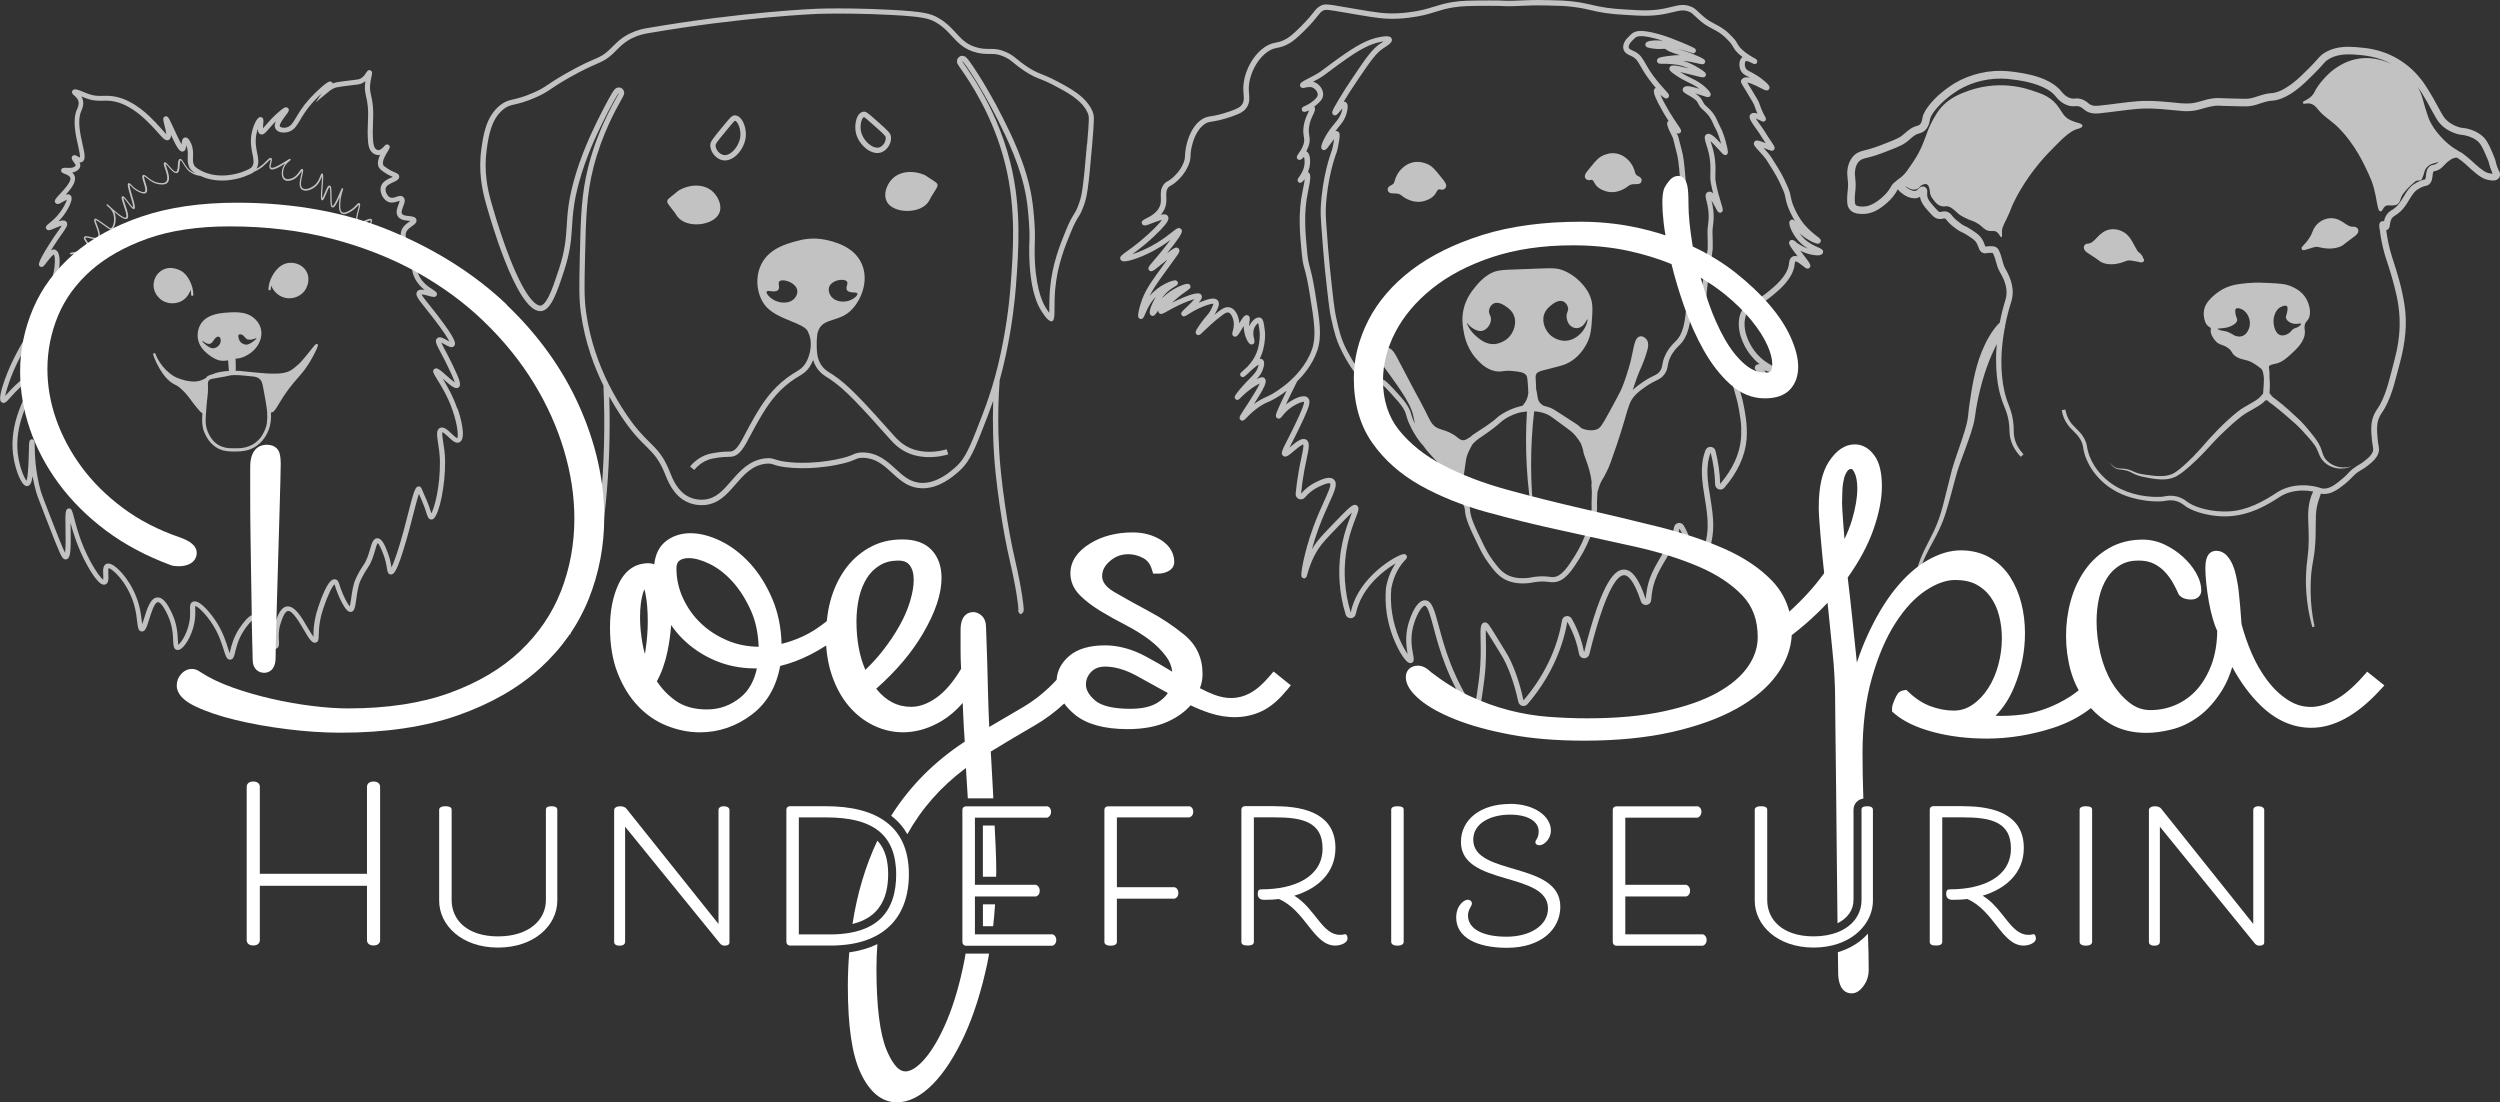 <?xml version="1.0" encoding="UTF-8"?>
<svg id="Ebene_1" data-name="Ebene 1" xmlns="http://www.w3.org/2000/svg" viewBox="0 0 949.2 418.54">
  <rect x="0" y="0" width="949.2" height="418.54" fill="#333333" stroke="none"/>
  <defs>
    <style>
      .cls-1 {
        fill: #fff;
      }

      .cls-2 {
        opacity: .7;
      }
    </style>
  </defs>
  <g id="Ebene_1-2" data-name="Ebene 1">
    <g class="cls-2">
      <path class="cls-1" d="M948.9,64.91l-.12.02c-.34-.95-.79-1.86-1.01-2.77-.26-1.34-.83-2.81-1.38-4.03-.89-1.98-1.66-4.03-3.12-5.73-1.82-1.98-4.39-3.12-6.98-3.66-.99-.18-1.92-.18-2.85-.51-1.7-.55-3.44-1.5-4.68-2.75-.81-.83-1.46-1.88-2.08-3.06-1.96-3.62-3.93-7.27-6.28-10.71-5.45-7.85-13.64-12.65-23.16-13.56-3.52-.38-7.13-.71-10.65.2-2.17.59-4.43,1.64-5.99,3.32l-.69.79c-1.98,2.25-4.17,4.39-6.34,6.46-1.9,1.82-3.95,3.46-6.21,4.76-1.38.79-2.77,1.38-4.29,1.62-1.03.06-2.17.2-3.14.45-2.59.59-4.92,1.88-7.61,1.76-3.1-.06-7.08-.14-10.18-.28-1.48,0-2.96.24-4.39.59-1.94.49-3.79,1.21-5.77,1.4-1.23.12-2.55.1-3.79,0-5.49-.53-10.99-1.19-16.56-.79-4.84.38-9.45,1.17-14.23,1.64-1.78.2-3.28.3-4.7-1.05-1.23-1.11-3.08-1.82-4.74-1.62-2.04.3-3.76-.85-5.04-2.39-4.45-5.73-13.7-7.27-20.48-7.98-7.06-.63-14.37,1.01-20.46,4.66-4.21,2.69-8.14,5.91-10.87,10.16-.49.81-.97,1.78-1.17,2.79-.18,1.07-.42,2.37-1.4,2.91-.16.08-.28.14-.61.22-.36.1-.81.22-1.15.38-1.9.75-3.28,2.33-4.82,3.5-1.98,1.36-4.39,2.04-6.62,3-2.51,1.01-4.94,1.86-7.57,2.47-1.48.3-3.28,1.09-4.29,2.37-1.56,1.86-2.19,4.37-2.11,6.74.06,1.42.32,2.67.3,4.03.02.99-.12,1.88-.22,2.89-.1,1.11-.14,2.11-.12,3.26.04.89.12,1.8.65,2.65.85,1.52,2.65,2.06,4.25,2.15.97.08,1.96.04,2.91-.14,2.29-.43,4.25-1.56,6.03-2.98,1.74-1.36,3.32-2.87,4.53-4.76.3-.45.57-1.01.87-1.46.32.42.69.83,1.11,1.17,1.58,1.34,3.5,2.37,5.67,2.23.59-.04,1.13-.24,1.64-.55.3,2.02,1.62,3.77,3,5.24.75.81,1.38,1.64,2.29,2.37.69.63,1.98.99,2.96.77.45-.08.77-.16.93-.18h.18c.08,0,.22.06.28.12.04.02.1.08.18.18.83,1.09,2,2.25,3.12,3.04l.83.63c.28.2.59.45.93.65.59.38,1.34.67,1.92.97.55.28,1.05.61,1.64.99,1.13.75,2.25,1.44,2.87,2.25.57.69.95,1.84,1.28,2.69.16.36.34.73.65,1.03.47.53,1.36.81,2,.69l.53-.1c.28-.04.55-.06.85-.06h.49c.3,0,.57,0,.69.02.69,1.13,1.17,3.2,1.58,4.57.49,2.02,1.88,3.72,2.63,5.65.95,2.33,1.36,4.82.71,7.27-.34,1.28-.83,2.63-1.13,3.91-.45,1.78-.85,3.56-1.19,5.34-.02,0-.16-.12-.16-.12-2.93,3.1-5,6.9-6.6,10.83-2.79,6.88-3.85,14.17-4.88,21.42-.14,1.03-.22,2.08-.34,3.08-.22,1.98-.73,3.87-1.32,5.79-1.46,4.88-3.42,9.76-4.82,14.66-1.15,4.45-2.21,9.03-3.38,13.48-.89,3.44-2.06,6.82-3.58,10-2.23,4.64-4.98,9.15-6.21,14.21l1.17.32c1.05-3.95,3.08-7.51,5-11.09,1.5-2.71,2.87-5.57,3.95-8.48,1.01-2.79,1.86-6.05,2.67-8.93,1.13-3.93,2-7.93,3.38-11.78,1.38-3.81,2.91-7.77,4.19-11.64.65-2,1.28-4.09,1.56-6.19.28-2.06.57-4.01.99-6.01,1.4-6.9,3.44-13.72,6.5-20.04.26-.55.53-1.09.81-1.64-.16,1.72-.24,3.46-.28,5.2,0,4.86.36,9.74,1.7,14.43.67,2.63,2.02,5.1,2.69,7.69.32,1.28.55,2.57.63,3.89.1,1.36.04,2.79.32,4.17.55,2.83,2.09,5.4,4.07,7.45l1.01-.97c-.89-.97-1.68-2.02-2.29-3.16-.61-1.13-1.05-2.37-1.25-3.6-.22-1.32-.14-2.63-.22-3.99-.08-1.42-.28-2.81-.61-4.19-.65-2.71-1.92-5.1-2.57-7.77-1.34-5.16-1.62-10.61-1.36-15.91.2-3.06.59-6.11,1.13-9.13.08-.16.16-.32.24-.49,0,0-.12-.08-.14-.1.38-2.06.85-4.13,1.4-6.15.32-1.32.81-2.61,1.17-3.93.36-1.44.51-2.96.34-4.45-.24-2.23-.97-4.27-1.98-6.23-.63-1.15-1.28-2.19-1.6-3.48-.34-1.21-.75-2.85-1.23-4.03-.28-.63-.49-1.26-1.11-1.8-.59-.53-1.66-.63-2.29-.61h-.53c-.51,0-1.05.06-1.56.16-.22-.4-.32-.87-.53-1.36-.49-1.42-1.64-2.91-2.87-3.74-1.23-.87-2.27-1.6-3.6-2.33-.91-.45-1.7-.77-2.47-1.42-.99-.75-2.06-1.56-2.85-2.49-1.09-1.52-2.23-2.39-4.23-1.92-.34.08-.61.14-.91.08-.32-.08-.69-.51-.99-.81-.83-.91-1.82-1.98-2.57-2.98-.79-1.03-1.23-2.09-1.09-3.36.02-.32.06-.69,0-1.11,0-.1-.06-.26-.14-.43-.26-.65-1.13-1.11-1.82-.95-1.28.26-1.48,1.52-2.63,1.68-1.25.04-2.61-.75-3.56-1.58-.12-.1-.22-.18-.3-.28.69.3,1.32.71,1.96,1.07,1.05.4,2.31.43,3.24-.3.43-.36.65-.83,1.13-1.09,2.45-1.32,2.91.45,3.16,2.55.02.83.36,1.64.83,2.31,1.36,1.92,2.67,3.58,5.28,3.14,1.09-.1,1.98.55,2.81,1.19.87.63,1.56,1.48,2.45,2.09.89.63,1.88,1.05,2.85,1.52.95.49,2.02.71,2.98,1.21.47.24.93.51,1.38.81,1.32.89,2.35,2.43,4.07,2.55.53.08,1.09-.02,1.62,0,.51.04.99.28,1.38.63.51.43.79,1.05,1.19,1.6.06.08.16.14.28.12.1-.02.18-.12.2-.22.18-.81-.06-1.62.06-2.43.22-1.6,1.13-2.98,1.78-4.41.47-.97.91-1.94,1.32-2.96.71-2.02,1.68-3.93,2.69-5.81,3.6-6.58,8.18-12.59,13.5-17.87,2.25-2.25,4.43-4.66,7.13-6.38.45-.26.91-.51,1.4-.71.73-.32,1.6-.4,2.31-.87.22-.12.49-.47.38-.79-.04-.12-.1-.22-.18-.28-.51-.43-1.03-.49-1.58-.69-2.02-.57-4.05-1.3-5.32-3.02-.63-.81-1.15-1.76-1.78-2.65-1.21-1.82-2.85-3.38-4.8-4.43-1.92-1.05-4.01-1.68-6.07-2.35-5.16-1.68-10.71-2.19-16.09-1.48-3.24.4-6.42,1.3-9.45,2.53-3.12,1.21-6.03,2.98-8.3,5.51-.75.83-1.46,1.8-2,2.75-1.13,1.86-2.23,3.85-3.02,5.89-1.11,3-2.11,5.95-3.62,8.74-.97,1.82-2.15,3.52-3.36,5.3-.89,1.28-1.68,2.47-2.79,3.46-.77.71-1.7,1.21-2.49,1.98-.04.04-.08.1-.12.14-.22.1-.43.26-.63.45-.77.71-1.13,1.58-1.66,2.39-.99,1.54-2.43,2.89-3.91,4.05-1.42,1.11-3.08,2.11-4.84,2.43-1.05.2-2.43.16-3.36-.1-.93-.22-1.01-.99-1.05-1.84,0-.89,0-1.94.1-2.87.12-1.03.26-2.17.24-3.2,0-1.38-.22-2.81-.3-4.13-.04-2.06.59-4.66,2.57-5.63.45-.22.97-.38,1.62-.53,1.34-.3,2.71-.69,4.05-1.13,1.34-.45,2.63-.95,3.91-1.44,2.45-1.03,5.08-1.8,7.29-3.38,1.19-.87,2.27-2.04,3.46-2.77.91-.59,1.78-.57,2.79-1.11,1.64-.89,2.47-2.71,2.75-4.41.18-1.44,1.07-2.71,1.96-3.87,2.43-3.02,5.55-5.61,8.83-7.67,5.55-3.32,12.27-4.84,18.72-4.27,5.16.53,10.55,1.42,15.08,3.97,1.07.63,2.06,1.38,2.83,2.25.45.51.91,1.09,1.42,1.6,1.11,1.13,2.57,2.06,4.19,2.41.73.18,1.72.2,2.43.12.65-.04.95,0,1.42.16.91.32,1.42.97,2.25,1.54,1.4.95,3.2,1.23,4.82,1.05l1.03-.1c4.72-.47,9.49-1.25,14.17-1.64,5.69-.42,11.46.38,17.14.87,1.82.08,3.68,0,5.47-.45,1.98-.47,3.83-1.19,5.83-1.46.61-.08,1.21-.16,1.8-.16l2.02.08c1.32.02,4.9.14,6.15.16,1.42,0,2.87.12,4.31-.12,2.83-.4,5.45-1.96,8.3-2.02,4.78-.47,9.25-4.01,12.61-7.17,2.27-2.17,4.45-4.31,6.52-6.66.3-.32.89-1.07,1.23-1.3,3.34-2.55,7.57-2.67,11.72-2.29,4.9.3,9.21,1.44,13,3.42-.65-.28-1.34-.55-2-.79-.47-.16-.95-.3-1.42-.45s-.95-.26-1.44-.38c-1.94-.47-3.95-.65-5.93-.51-.99.08-1.98.2-2.96.43-.97.22-1.92.53-2.85.89-.93.36-1.82.81-2.67,1.3-.85.49-1.7,1.01-2.49,1.6-1.6,1.17-3.02,2.59-4.27,4.07-1.3,1.46-2.49,3.1-3.32,4.88-.2.36-.51.75-.81,1.07-.3.34-.67.65-1.03.91-.38.28-.77.53-1.19.75l-.65.34c-.12.06-.22.12-.36.22,0,0-.04.04-.06.06,0,0-.04.04-.06.08-.04.04-.12.24-.06.43.02.06.06.12.12.16.04.04.1.08.14.08.08.04.14.04.2.04.18,0,.3,0,.42-.04l.36-.04c.22-.02.47-.04.69-.06.45,0,.89.06,1.32.22.83.3,1.54.93,2.13,1.66.61.75,1.25,1.52,1.98,2.19.73.67,1.5,1.28,2.27,1.88.77.59,1.52,1.19,2.27,1.82.73.63,1.44,1.3,2.11,1.98,1.34,1.38,2.57,2.87,3.72,4.43,1.15,1.56,2.23,3.16,3.22,4.84.99,1.66,1.88,3.38,2.71,5.12.85,1.74,1.7,3.48,2.39,5.3.69,1.8,1.15,3.68,1.54,5.59.18.95.36,1.9.53,2.85.08.49.18.95.3,1.44.06.24.12.49.2.71.08.24.18.47.34.69.08.1.2.22.36.26.16.06.34,0,.47-.08.24-.18.34-.4.49-.63.24-.43.47-.83.83-1.13.34-.3.79-.43,1.25-.43s.95.04,1.46.04.99-.06,1.48-.22c.24-.06.49-.18.69-.34.2-.16.36-.36.51-.57.28-.43.45-.91.59-1.36.14-.47.3-.91.55-1.32.49-.83,1.15-1.54,1.78-2.27.63-.73,1.34-1.38,2.06-2.02l1.09-.95c.16-.14.38-.24.59-.32.22-.06.45-.08.69-.1.24,0,.51,0,.77-.1.14-.04.24-.12.36-.22.1-.1.18-.22.22-.34.22-.45.38-.91.55-1.38.14-.47.26-.95.4-1.4.14-.45.34-.87.63-1.25.28-.36.63-.71,1.01-.97.38-.28.77-.53,1.23-.67.45-.14.93-.24,1.4-.4.24-.08.47-.16.71-.26.16-.08.3-.16.47-.24-.38.4-.71.75-1.26,1.01-.18.1-.45.2-.65.24-.1.02-.14,0-.49.08-.16.02-.36.08-.53.16-.67.3-1.19.93-1.48,1.54-.45,1.03-.4,2.02-.57,3.04,0,.06-.02.12-.04.18-.06.24-.12.38-.18.47,0,0-.02.04-.04.06,0,0-.04.02-.04.04-1.13.18-2.17.67-3.18,1.19-.85.45-1.68,1.03-2.35,1.72-1.36,1.4-2.33,3.32-3.3,4.84-.71,1.09-1.46,2.11-2.35,2.87l-.34.28c-.24.18-.49.34-.73.53-2.04,1.11-2.89,2.53-3.3,4.47-.08-.02-.2-.06-.32-.08-.65-.06-1.11.38-1.23.61-.16.26-.18.38-.2.51-.04.22-.04.36-.06.51,0,.61.1,1.19.22,1.78v.14l.03.03s0,0,0,.05c.3,2.43.75,4.84,1.36,7.21.57,2.37,1.42,4.72,2.15,7.02.73,2.29,1.4,4.59,1.98,6.92,2.71,10.06,2.67,18.06,0,28.14-1.56,5.71-2.69,11.72-5.53,16.94-.61,1.07-1.4,2.02-1.94,3.14-.59,1.19-1.01,2.47-1.19,3.79-.3,2.59,0,5,.3,7.55.08.61.2,1.25.28,1.8.08.55.1.77-.06,1.28-.55,1.52-1.86,2.61-3.12,3.6-.97.83-1.84,1.26-2.94,1.94-1.07.67-2.15,1.5-3.02,2.43-1.21,1.36-2.49,2.47-3.91,3.58-1.68,1.32-3.62,2.69-5.83,2.59l-.36-.04c-.12,0-.22-.04-.3-.06-.08-.02-.22-.08-.38-.12-3.18-1.03-6.58-1.28-9.92-.79-2.23.34-4.39,1.09-6.32,2.27-5.65,3.76-11.84,7.11-18.74,7.41-2.94.12-5.91-.14-8.76-.81-2.21-.53-4.53-1.28-6.42-2.51-.99-.75-2.06-1.54-3.28-1.98-1.23-.49-2.59-.69-3.91-.65-1.23.02-2.37.4-3.62.43-6.68.2-13.74-1.5-19.15-5.57-4.41-3.36-7.83-8.24-8.62-13.78-.3-1.9-1.36-3.72-2.63-5.14-.85-.95-1.78-1.76-2.55-2.61-1.6-1.66-2.61-3.79-2.98-6.05l-1.38.22c.2,1.25.57,2.49,1.13,3.64.55,1.15,1.32,2.25,2.17,3.16.85.93,1.76,1.72,2.51,2.59,1.11,1.28,1.98,2.75,2.25,4.43.1.73.26,1.54.45,2.29.93,3.48,2.83,6.7,5.24,9.35,3.32,3.74,7.81,6.36,12.61,7.73,3.58,1.03,7.31,1.58,11.05,1.44,1.17,0,2.41-.34,3.6-.4,1.66-.06,3.28.38,4.68,1.3.53.32.91.69,1.44,1.05,2.17,1.44,4.53,2.21,7.02,2.81,10.67,2.59,19.37-.34,28.2-6.21,3.79-2.61,8.62-3.14,13.12-2.27-.89,1.68-1.38,3.52-1.66,5.4-.34,2.27-.28,4.57-.18,6.84.2,4.37.26,8.64-.32,12.91-1.25,8.76-.57,17.83,1.82,26.33l.85-.22c-.91-4.25-1.42-8.58-1.48-12.89-.04-3.24.04-6.48.53-9.68.32-2.15.79-4.33,1.01-6.54.36-3.3.4-6.68.4-9.98,0-2.19.02-4.29.4-6.25.34-1.76.95-3.44,1.54-5.14,1.01.22,1.96.14,2.96-.06,1.94-.47,3.58-1.62,5.12-2.79,1.48-1.11,2.91-2.41,4.15-3.74,1.21-1.32,2.65-2.11,4.19-3.04,1.13-.73,2.02-1.48,3.02-2.35,1.28-1.19,2.49-2.69,2.63-4.55.04-1.03-.26-1.94-.36-2.89-.16-1.15-.24-2.33-.32-3.54-.18-2.31-.04-4.47,1.03-6.52.53-1.05,1.32-1.98,1.88-3.04,3-5.44,4.17-11.56,5.81-17.49,1.9-7.15,2.81-14.7,1.58-22.04-.95-6.05-2.71-11.94-4.64-17.73-1.05-3.34-1.8-6.76-2.23-10.24.34-.06.69-.24.97-.63.49-.81.38-1.6.59-2.43.24-1.15.69-1.84,1.72-2.45.26-.16.69-.43.91-.61,1.54-1.05,2.79-2.61,3.72-4.11.95-1.48,1.66-2.87,2.71-4.11l.3-.32.3-.28c.2-.18.45-.34.67-.51.93-.59,1.98-1.13,3.04-1.38.26-.04.45-.06.77-.2.89-.4,1.52-1.4,1.68-2.27.18-.69.18-1.48.3-2.13.06-.4.16-.75.38-.93.61-.06,1.23-.26,1.76-.53,1.64-.79,2.57-2.47,4.01-3.46.91-.67,2.04-1.36,3.12-1.15,2,1.25,3.66,2.89,5.44,4.51,1.34,1.15,2.71,2.39,4.37,3.24,1.13.53,2.19.79,3.46.89,1.3.12,2.89-.47,2.98-2.11.04-.63-.16-1.01-.3-1.5ZM946.26,65.95h-.02c-.51-.02-1.11-.16-1.7-.32-.57-.16-.99-.4-1.5-.73-2.21-1.46-4.03-3.42-6.13-5.16-.55-.45-1.09-.89-1.66-1.3-.28-.22-.57-.43-.95-.65-.18-.1-.4-.22-.71-.32-.2-.16-.4-.3-.63-.45-.38-.22-.79-.47-1.17-.71-.77-.51-1.52-1.05-2.23-1.66-.71-.59-1.4-1.21-2.04-1.9-1.3-1.34-2.51-2.77-3.54-4.33-.51-.77-.97-1.56-1.38-2.39-.43-.79-.67-1.7-.99-2.59-.3-.89-.59-1.82-.87-2.73-.28-.91-.53-1.84-.79-2.77-.12-.47-.26-.95-.43-1.44s-.34-.97-.53-1.44c-.3-.75-.69-1.46-1.09-2.15.85,1.15,1.64,2.39,2.39,3.7,1.8,2.91,3.28,5.99,5.08,8.93,1.64,2.59,4.37,4.29,7.23,5.22,1.01.36,2.15.43,3.16.59,2.02.43,4.09,1.28,5.51,2.81.73.83,1.32,1.96,1.88,3.18.53,1.17,1.11,2.49,1.58,3.64.26.65.3,1.17.53,1.88.22.73.47,1.4.73,2.04l.36.93s.02.06.04.1h-.12Z"/>
      <path class="cls-1" d="M859.24,149.48c-.3.24-.59.55-.83.95l-.02-.1-.06.12s-.08.12-.12.16l-.04.06s-.04.04-.06.06c-.97.99-2.19,1.62-3.46,2.39-1.74,1.01-3.6,1.98-5.18,3.28-5.18,4.17-9.76,9.07-14.07,14.09-1.6,1.8-3.32,3.54-5.08,5.2-1.74,1.58-3.5,3.26-5.61,4.31-3.36,1.34-6.98.63-10.53.18-1.19-.18-2.37-.4-3.46-.87-1.09-.51-2.31-1.05-3.52-1.23-.91-.2-1.86-.14-2.77-.22-1.52-.18-2.75-1.23-3.64-2.45.79,1.3,2.02,2.49,3.58,2.79.91.14,1.82.14,2.71.38,1.21.26,2.21.85,3.32,1.42,1.72.85,3.58,1.11,5.42,1.46,3.66.69,7.91,1.17,11.19-1.03,1.6-.99,3.06-2.23,4.45-3.46,1.86-1.66,3.64-3.36,5.34-5.16,2.47-2.73,4.94-5.38,7.59-7.91,2.13-2.06,4.33-4.01,6.64-5.83,2.51-1.92,5.42-3.02,8-5,.34-.28.75-.65,1.01-.99,0,0,.02-.04.04-.04h.16c.16,0,.34,0,.53-.1.63.71,1.6,1.3,2.27,1.82,2.85,2.21,5.67,4.64,8.34,7.02,1.8,1.62,3.4,3.4,5,5.22.79.91,1.6,1.82,2.27,2.77.69.97,1.19,1.96,1.62,3.08.42,1.17,1.03,2.47,1.96,3.36,2.69,2.77,7.13,3.5,10.57,1.8-.59.18-1.17.32-1.78.4-1.78.24-3.62-.06-5.22-.85-1.56-.77-2.89-1.96-3.6-3.52-.49-1.09-.73-2.33-1.25-3.46-.77-1.76-1.98-3.3-3.14-4.76-1.54-1.92-3.16-3.87-4.94-5.59-2.73-2.57-5.45-5.04-8.4-7.33-.43-.36-1.8-1.26-2.06-1.7-.22-.36-.47-.65-.73-.85.14-1.54.22-3.74.02-5.81,0-1.42-.02-2.79-.22-3.83-.02-.14-.08-.38.02-.61.22-.51,1.28-.75,2.04-.91.16-.04.32-.08.49-.1,2.51-.61,4.07-2.04,6.05-3.85,1.86-1.7,5.34-4.88,5.02-8.6,0-.12-.02-.26-.04-.4-.08-.69-.18-1.56.22-2.47.16-.34.3-.51.51-.75.14-.16.3-.34.47-.59,1.68-2.49.38-6.21-.65-8.04-1.62-2.81-4.21-4.01-5.45-4.57-2.33-1.07-4.59-1.17-8.7-1.38-2.79-.14-4.8-.24-7.65.02h-.28c-3.46.34-6.19.61-9.31,2.19-.12.06-3.08,1.56-5.49,4.37-.59.67-1.23,1.52-1.64,2.73-.38,1.15-.49,2.43-.28,3.62.18,1.03.45,2.61,1.74,3.58.16.12.32.22.45.3.28.18.34.22.38.3.04.12.04.24,0,.45v.1c-.26,1.82,1.09,3.48,1.66,4.19.87,1.07,1.72,1.36,2.55,1.66.59.2,1.21.4,2.02.95,1.07.69,1.4,1.19,1.72,1.74.38.63.83,1.34,2.11,2.02.95.51,1.84.73,2.71.93.97.22,1.88.45,3.04,1.09.53.3,1.09.67,1.13.69.12.08,1.32.87,2.25,1.66.55.49.87,1.96,1.01,3.7-.04,1.6-.14,3.28-.24,4.59-.02.45-.06.81-.08,1.11ZM865.8,116.63l-.02.04c.75-.45,2.02-.89,2.53-.4.3.28.24.77.18,1.58-.16,1.66-.69,1.96-.57,2.75.2,1.26,1.8,1.96,2,2.04,1.8.77,3.54-.12,3.72.32.12.3-.61.89-1.03,1.15-.53.32-.87.36-1.3.51-1.23.45-1.3,1.26-2.37,1.98-.08.06-1.72,1.11-3.18.65-1.88-.61-2.35-3.38-2.45-3.97-.43-2.47.45-5.42,2.47-6.66ZM854.08,124.16h-.02c-.1.43-.75,2.73-2.67,3.42-.79.28-1.54.2-1.88.14-1.28-.18-1.56-.77-3.3-1.54-.45-.2-.77-.3-1.03-.36-.43-.1-.73-.14-.95-.18-1.03-.16-2.29-.57-2.27-.77,0-.12.55-.14,1.28-.2,1.21-.12,2.85-.26,4.21-1.03.65-.36,1.84-1.03,1.96-2.08.08-.77-.49-1.13-.67-2.63-.08-.73-.16-1.36.18-1.7.55-.51,1.82-.06,2.55.34,1.98,1.13,3.26,4.03,2.61,6.6Z"/>
      <path class="cls-1" d="M875.68,94.75l2.85-.87c.95-.3,1.62-.12,2.59.12,1.03.22,2.06.36,3.12.38,1.76,0,3.64-.26,5.22-1.21,1.09-.89,2.13-1.68,3.28-2.51,1.07-.89,3.28-1.94,2.53-3.68-.24-.49-.75-.83-1.3-.87-.4-.02-.81,0-1.19-.06-1.21-.2-2.31-1.13-3.36-1.8-.89-.53-1.94-1.11-3.14-1.32-2.33-.4-4.68.45-6.34,2.02-.61.59-1.07,1.23-1.48,1.98-.36.67-.57,1.44-.89,2.09-.75,1.5-1.76,2.85-2.91,4.03-.22.24-.51.49-.71.83-.04.08-.12.24-.1.4,0,.2.12.47.3.57l-.04.02c.49.3,1.09,0,1.56-.12Z"/>
      <path class="cls-1" d="M813.6,97.95c.02-.14.02-.28-.02-.43,0-.04-.04-.1-.06-.14-.04-.06-.06-.12-.12-.18-.47-.57-.91-1.28-1.58-1.58-.06-.06-.1-.12-.16-.2-.2-.3-.57-.91-.75-1.28-.87-1.42-1.48-2.96-2.55-4.23-2.04-2.53-5.71-3.66-8.76-2.35-1.78.81-2.83,2-4.03,3.28-.57.53-1.32,1.25-2,1.5-.45.16-.73.1-1.25.2-.38.06-.97.51-1.07.97-.53,1.7,1.76,2.69,2.85,3.48,1.28.81,2.39,1.58,3.58,2.47,1.74.91,3.81,1.03,5.69.75,1.11-.16,2.21-.47,3.24-.87.45-.16.87-.36,1.3-.45.95-.1,1.88.18,2.83.32.65.12,1.28.26,1.94.38.57.12,1.28-.02,1.38-.75.04-.38-.16-.67-.4-.89l-.04-.02Z"/>
      <path class="cls-1" d="M690.25,93.9l-.1-.04c-1.32-.59-3.32-1.48-5.14-3.22-.69-.65-1.25-1.34-1.72-2.02.91.81,2,1.66,3.32,2.43,1.07.63,3.02,1.66,3.89,1.44.28-.08.53-.26.67-.51.53-.89-.26-1.5-1.26-2.25-1.09-.85-2.93-2.25-4.74-4.37-2.06-2.45-3.16-4.78-3.74-6.03-1.03-2.21-1.25-3.38-1.48-4.51-.2-1.03-.4-2.11-1.17-3.79l-.26-.59c-1.78-3.93-2-4.43-5.81-10.44-.87-1.38-2.08-2.73-3.14-3.87.26.1.51.2.71.28,2.13.87,2.63,1.07,3.2.53.65-.63.14-1.46-.06-1.8-.2-.34-.51-.79-.89-1.36-.65-.97-1.56-2.29-2.55-3.93-.45-.73-1.05-1.58-1.64-2.39-.51-.71-1.28-1.76-1.7-2.49.43.16,1.01.43,1.76.81.61.32,1.36.71,1.88-.02.4-.55.12-1.05-.14-1.5-.38-.69-1.3-2.29-2.25-5.22-.18-.55-.65-1.32-1.88-3.38-.45-.73-.97-1.6-1.6-2.65-.38-.63-.67-1.11-.91-1.48-.04-.06-.08-.12-.12-.18.3.04.75.12,1.42.36,1.15.43,2.45,1.09,3.5,1.62.59.3,1.09.57,1.48.73.34.16,1.4.63,1.92-.26.51-.87-.3-1.72-1.34-2.65-.55-.49-1.7-1.48-3.32-2.51-.93-.59-1.7-.99-2.33-1.32-1.28-.67-1.72-.93-2-1.6-.43-1.01-.24-2.25.1-2.49.18-.12.73-.18,2.49.77.45.24.75.4,1.19.26l.42-.14.18-.38c.45-.91-.43-1.38-.99-1.68-.95-.53-2.96-1.6-4.74-3.3-1.01-.97-1.34-1.54-1.7-2.19-.36-.65-.77-1.36-1.78-2.39l-.57-.57c-1.58-1.62-2.71-2.79-7.43-5.18-1.86-.95-3.46-2.45-4.74-3.64-.95-.89-1.7-1.6-2.41-1.96-2.96-1.48-5.1-.95-8.08-.22-2.73.67-6.46,1.58-12.71,1.26-7.19-.38-10.79-.59-14.94-1.44-.89-.18-1.72-.36-2.49-.55-1.94-.45-3.79-.87-6.7-1.25-3.56-.45-6.25-.51-9.66-.57h-.73c-4.21-.14-7.43,0-10.28.12-.89.04-1.74.08-2.57.1-1.86.06-2.57.02-3.56-.02-1.05-.06-2.37-.12-5.57-.1-7.04.04-10.59.04-14.09.65-2.93.49-4.98,1.13-6.96,1.74-2.53.79-5.12,1.6-9.76,2.15-.99.12-2.25.26-3.91.34-4.8.24-8.4-.34-14.88-1.44-1.62-.28-3.02-.53-4.25-.73-7.83-1.36-8.64-1.52-10.32-.59-1.19.65-1.68,1.3-2.51,2.35-.83,1.07-2.11,2.69-4.98,5.57-3.26,3.24-4.51,4.01-5.04,4.33-1.88,1.15-3,1.38-4.17,1.6-.99.2-2.02.4-3.4,1.15-5.32,2.94-9.33,10.38-9.11,16.94,0,.55.06,1.05.1,1.54.12,1.44.22,2.55-.45,3.7-.67,1.13-1.72,1.76-4.68,2.79-3.68,1.3-5.69,1.62-7.15,1.86-1.5.24-2.49.4-3.91,1.44-1.94,1.42-4.49,4.37-5.71,10.49-.26,1.3-.28,2.17-.32,2.87-.04.89-.06,1.54-.51,2.73-1.25,3.3-3.81,5.53-4.55,6.13-.75.61-1.19.83-1.54,1.03-.47.24-.89.49-1.44,1.17-1.28,1.66-1.21,3.28-1.15,4.84.04,1.11.08,2.15-.32,3.28-.97,2.73-3.85,4.15-5.4,4.92-.87.45-1.88.93-1.44,1.94.43.97,1.58.61,2.06.45.51-.16,1.17-.4,1.86-.69.93-.34,2.61-.99,3.66-1.23-1.01,1.44-3.95,4.47-7.83,7.73-2.41,2.02-4.37,3.42-5.67,4.35-1.86,1.34-2.71,1.94-2.25,2.96.08.18.3.51.79.65,1.68.51,8.42-1.78,14.27-5.4,1.52-.93,2.81-1.86,3.91-2.67-1.28,1.72-3,3.89-4.88,6.13-.51.61-.97,1.15-1.4,1.64-.63.73-1.11,1.3-1.44,1.72-.38.49-1.01,1.32-.38,2.02.75.85,1.74.1,2.69-.65.75-.57,1.72-1.36,2.75-2.21.45-.36.97-.79,1.5-1.21-.97,1.32-2.27,3.1-3.87,5.34-3,4.23-4.92,7.08-6.27,11.38-.34,1.07-.63,2.25-.81,3.18-.18,1.01-.43,2.25.57,2.61,1.01.36,1.42-.59,1.88-1.7.47-1.13,1.28-3.06,2.55-4.82.51-.71,1.07-1.34,1.64-1.9-1.5,2.31-2.63,5.3-2.39,6.4.08.34.26.61.55.77.95.53,1.56-.34,2.27-1.36.12-.18.26-.38.42-.61-.06.32,0,.63.2.91.65.89,1.54.38,3.16-.53,1.07-.61,2.55-1.46,4.49-2.37,2.41-1.11,4.57-1.92,5.89-2.27-.73.83-1.84,1.94-2.69,2.77-.4.4-.77.75-1.09,1.03-1.03.97-1.6,1.52-1.05,2.31.61.85,1.44.32,2.31-.24,1.09-.71,3.12-2,5.71-3.02,2.15-.83,3.48-1.19,3.97-1.07,0,.47-.61,1.62-.91,2.21-.57,1.11-1.07,1.72-1.86,2.63-.49.57-1.03,1.21-1.7,2.13-.59.79-1.15,1.62-1.56,2.29-.53.85-1.07,1.74-.3,2.37.73.61,1.44-.04,1.72-.3.24-.22.57-.53.97-.93,1.46-1.4,3.89-3.77,7.02-6.07.89-.67,1.7-1.19,2.35-1.03.95.24,1.74,1.92,1.98,3.36.26,1.56-.12,2.94-.34,3.74-.16.61-.43,1.54.43,1.96,1.05.51,1.64-.47,3.22-3.08.16-.26.34-.57.53-.87,0,.49.02,1.01.1,1.58.32,2.47,1.46,4.78,2.29,5.28.4.26.79.18.97.12.95-.32.73-1.34.59-1.98-.24-1.03-.63-2.75.1-4.33.38-.85,1.03-1.52,1.44-1.78.06.22.14.57.24,1.15.28,1.76.43,2.65.32,4.33-.06,1.01-.22,3.4-1.21,5.87-.73,1.84-1.88,3.56-3.4,5.18-.53.47-1.11,1.01-1.74,1.6-.12.1-.22.22-.32.3-.02.02-.04.04-.08.06-.32.26-.59.47-.63.91l-.04.43.57.65h.43c.38.04.55-.04,1.05-.53.77-.63,1.48-1.3,2.15-1.98,1.48-1.32,2.33-1.92,2.83-2.21-.06.26-.12.55-.16.67-.51,1.88-1.6,3-3.4,4.84-.61.61-1.3,1.3-2.02,2.11-1.26,1.36-2.08,2.39-2.55,3.02-.79,1.05-1.36,1.8-.65,2.49.73.69,1.44,0,1.86-.45.89-.89,3.24-3.26,6.56-5.1.3-.16.57-.3.77-.4-.73,1.72-2.85,5.06-4.23,7.23-.61.97-1.17,1.82-1.68,2.57-.55.83-.97,1.48-1.25,1.96-.32.55-.87,1.46-.14,2.08.81.73,1.54-.04,2.33-.85,1.01-1.05,2.91-3.02,5.73-4.74,1.01-.61,1.6-.87,2.31-1.17.63-.28,1.36-.59,2.47-1.21.12-.06,2.19-1.21,4.68-3.1-1.3,2.65-2.29,4.76-2.96,6.25-1.03,2.33-1.6,3.62-.57,4.19.83.47,1.4-.24,1.9-.87.65-.81,1.88-2.33,3.87-3.6,1.94-1.23,3.89-1.92,4.35-1.76.2.79-1.48,4.47-2.02,5.69-1.56,3.44-2.98,6.21-4.11,8.42-2.19,4.25-2.83,5.53-1.82,6.38.99.83,2.13-.14,3.99-1.72.89-.77,2.96-2.51,3.68-2.57.22.65-.3,3.12-.77,5.3-.28,1.34-.61,2.85-.91,4.57-.53,2.89-.93,5.87-1.21,8.79-.08.87.4,1.68,1.21,2.02.81.34,1.74.1,2.31-.57,1.44-1.7,3.14-3.04,5.06-3.97.97-.47,3.89-1.86,4.49-1.32.55.49-1.03,3.97-2.29,6.76-1.17,2.57-2.61,5.77-4.03,9.61-1.98,5.38-3.14,9.96-3.76,12.83-.77,3.56-1.01,5.67-.73,6.21.14.26.36.45.65.53l.43.1.36-.2c.43-.24.51-.55.75-1.44.45-1.64,1.52-5.51,4.23-9.68,1.38-2.11,3.36-4.17,7.31-8.28,2.08-2.19,4.11-4.27,5.38-5.42-.16.45-.34.95-.53,1.42-.85,2.21-2.15,5.57-3.06,9.8-.73,3.34-1.52,8.62-1.11,14.94.26,4.23,1.03,8.46,2.31,12.55.26.87,1.07,1.44,1.98,1.4.93-.04,1.68-.69,1.86-1.58.26-1.23.61-2.45,1.05-3.6,3-7.85,9.92-13.2,14.09-15.63-1.82,2.67-3.06,5.79-3.66,9.25,0,.06,0,.12-.02.18-.26,3.22-.16,6.44.3,9.59,1.42,9.37,6.07,17.35,8.14,18.58.55.32,1.01.28,1.28.18,1.11-.4.89-1.6.59-3.24-.43-2.25-1.15-6.03.02-10.55,1.05-4.11,3.22-7.93,4.45-7.91,1.11.06,2.23,4.23,3.3,8.28,1.05,3.97,2.39,8.89,4.53,14.37,2.43,6.23,5.59,12.27,9.35,17.91.36.55.97.87,1.62.89.14,0,.3,0,.45-.04.81-.16,1.42-.81,1.56-1.6.28-1.64.57-3.3.81-4.94.63-4.13.99-7.17,1.05-7.73.67-5.79.57-10.65.49-14.21-.02-1.38-.06-2.77,0-3.7.57.87,1.4,2.19,2.15,3.4,2.73,4.43,4.25,6.88,4.59,7.55,2.87,5.47,4.64,11.88,5.59,16.31.16.75.73,1.32,1.46,1.52.73.18,1.5-.06,2-.63,7.96-9.23,13.18-20.06,15.14-31.31,1.25,2.21,2.29,4.55,3.1,6.96.57,1.72,1.01,3.48,1.36,5.26.16.93.95,1.62,1.9,1.64h.04c.93,0,1.74-.61,1.96-1.52,6.48-26.15,11.05-30.06,13.22-30.02h.04c1.15.04,3.5,1.38,6.32,9.94.3.91,1.17,1.48,2.15,1.36.95-.12,1.66-.85,1.74-1.82.24-2.94.69-5.3,1.46-7.45.99-2.79,2.61-5.55,4.19-8.2,2.17-3.68,4.41-7.49,5.1-11.52,2.04,3.51,3.26,7.38,3.71,11.34.6-.13,1.24-.2,1.9-.23-.47-4.3-1.78-8.49-3.99-12.28-.43-.73-1.23-1.11-2.06-.95-.85.16-1.48.81-1.62,1.64-.61,3.7-2.67,7.19-4.86,10.89-1.62,2.75-3.3,5.59-4.35,8.56-.81,2.27-1.3,4.76-1.56,7.79-2.49-7.53-5.06-11.09-8.12-11.19-3.18-.1-8.22,3.04-15.26,31.42-.34-1.82-.81-3.64-1.4-5.38-.85-2.57-1.96-5.06-3.3-7.41-.43-.73-1.23-1.11-2.06-.97-.85.14-1.48.79-1.62,1.62-1.86,10.91-6.92,21.4-14.63,30.36-.99-4.55-2.79-11.13-5.77-16.76-.38-.71-1.72-2.89-4.66-7.65-1.3-2.13-2.06-3.32-2.55-4.01-.36-.51-.97-1.34-1.92-1.13-1.52.34-1.48,2.29-1.4,6.56.08,3.5.18,8.28-.49,13.93-.04.34-.4,3.48-1.05,7.67-.24,1.6-.51,3.22-.79,4.82-3.66-5.51-6.72-11.38-9.09-17.47-2.11-5.38-3.4-10.26-4.45-14.17-1.62-6.01-2.59-9.66-5.16-9.78-3.99-.18-6.42,9.05-6.52,9.43-1.19,4.66-.57,8.64-.14,10.99-1.8-2.55-4.8-8.3-5.93-15.73-.45-3-.55-6.05-.28-9.13.65-3.56,1.98-6.72,3.97-9.33.59-.77,1.03-1.23,1.34-1.56.34-.36,1.01-1.07.4-1.8-.14-.18-.51-.49-1.15-.38-2.49.38-14.59,7.25-18.85,18.38-.47,1.21-.85,2.49-1.11,3.79-1.19-3.91-1.92-7.93-2.19-11.96-.38-6.09.38-11.19,1.07-14.39.89-4.09,2.11-7.21,2.98-9.49,1.05-2.73,1.58-4.11.42-4.84-1.36-.85-2.73.61-8.62,6.7-4.05,4.21-6.07,6.32-7.55,8.58-.3.47-.59.95-.87,1.42.65-2.37,1.5-5.08,2.55-7.98,1.4-3.77,2.81-6.92,3.97-9.47,2.23-4.92,3.46-7.61,1.8-9.11-1.6-1.44-4.55-.04-6.72.99-2.17,1.03-4.07,2.51-5.69,4.41.26-2.83.67-5.71,1.17-8.5.3-1.68.63-3.18.91-4.51.89-4.23,1.4-6.56-.14-7.49-1.64-.97-3.89.93-6.07,2.77-.1.08-.18.16-.28.24.34-.73.79-1.56,1.23-2.43,1.09-2.13,2.57-5.02,4.15-8.5,2.06-4.53,2.89-6.8,1.58-8.02-1.56-1.46-4.96.32-6.84,1.52-.55.34-1.03.71-1.48,1.07.89-1.92,2.25-4.74,4.29-8.81,2.13-2.11,5.69-6.09,7.59-11.56,1.94-5.55.95-11.56-.83-22.45-.89-5.4-1.5-7.63-1.94-9.27-.43-1.58-.73-2.63-1.01-5.61-.73-7.67-1.44-14.9.32-23.28l.08-.38c.93-4.37,1.13-6.34-.12-6.92.22-.55.43-1.13.57-1.78.47-2.15.38-5.36-1.21-6.09.34-.63.67-1.32.93-2.11.57-1.74.38-2.85.2-3.95-.14-.89-.28-1.8-.06-3.26.28-1.94.99-3.46,1.52-4.55.55-1.15,1.07-2.25.45-3.1.32-.22.67-.49.99-.79,1.09-.95,2.21-1.92,2.37-3.52.2-2.06-1.34-4.01-2.89-4.78-.32-.16-.65-.26-.95-.34.08-.04.14-.08.22-.12.43-.22.85-.43,1.19-.63,2-1.07,2.87-1.72,4.62-3.06,1.05-.79,2.49-1.9,4.74-3.5,6.27-4.49,10.55-7.06,15.22-7.87.3-.06.59-.1.83-.12-.36.24-.71.47-.89.59l-.3.18c-3.12,2-5.57,5.61-10,12.15-2.27,3.32-4.41,6.68-6.05,9.45-2.45,4.11-2.69,4.88-1.84,5.49.85.61,1.48-.14,2.33-1.17.24-.3.67-.81,1.07-1.23-.04.28-.12.63-.2.97-.53,2.06-1.54,3.3-2.83,4.84-1.09,1.34-2.35,2.83-3.6,5.2-1.9,3.58-1.48,4.25-.89,4.62.87.55,1.6-.36,1.92-.75.3-.38.71-.91,1.11-1.48.36-.49.87-1.19,1.36-1.8,0,.06,0,.12-.02.18-.24,1.54-.4,2.57-.69,3.6-.2.75-.43,1.32-.51,1.5v.06s-3.38,9.19-3.87,21.09c-.1,2.53.22,6.74.89,15.16.43,5.47.83,9.17,1.46,14.8.85,7.67,1.19,9.64,1.52,11.23,1.3,6.25,2.35,9.07,3.12,10.81.89,2.02,1.8,3.66,2.47,4.86.95,1.7,2.41,4.11,3.91,5.91,1.74,2.09,2.69,3.24,4.33,3.72,1.23.36,2.13.18,2.91,0,.63-.14,1.13-.24,1.88-.06.61.14,1.19.45,3.74,3.24,2.81,3.08,4.23,4.62,5.2,6.3.73,1.25.87,1.8,1.07,2.57.22.81.49,1.8,1.44,3.81,1.86,3.93,3.79,6.38,5.1,7.77,1.13,1.68,2.45,3.08,4.17,4.94l.12.12c.93,1.01,1.76,1.88,2.47,2.63,3.22,3.4,4.19,4.43,4.74,6.19.04.12.08.26.12.4.14.49.32,1.13.67,2.06,0,.04,1.54,4.13,2.63,5.45.38.93.75,1.86.77,2.23.14,3.5,1.78,6.92,5.08,13.72,1.01,2.08,2.06,4.25,3.99,6.84,2.06,2.79,3.87,5.2,7.13,6.54,2.02.83,4.05,1.03,5.49,1.05.69,0,1.25,0,1.62-.04,1.05-.06,1.76-.18,2.45-.32.73-.14,1.5-.28,2.79-.34,1.64-.08,2.65.04,3.44.14.61.08,1.13.14,1.74.1,4.21-.2,6.98-4.57,9.66-8.79,4.29-6.78,7.1-15.16,6.8-20.36-.06-.95,0-1.9.06-2.91.04-.73.08-1.46.1-2.19.12-.24.2-.55.28-.81.18-.71.47-1.78,1.11-3.08.2-.4.28-.51.4-.71.14-.22.34-.51.77-1.28.04-.06.47-.87.99-1.96.49-.87.93-1.96,1.46-3.42,3.24-8.89,5.2-15.77,5.22-15.83,1.66-5.79,2.15-7.53,3.91-9.47,1.38-1.52,3.18-2.77,4.25-3.5,1.72-1.17,2.91-1.76,3.87-2.23,1.32-.65,2.25-1.09,3.22-2.47.87-1.23,1.03-2.19,1.21-3.2.16-.87.3-1.76.95-3.14,1.03-2.21,2.35-3.52,3.3-4.47.2-.2.4-.4.57-.57,2.39-2.55,4.09-6.5,4.49-17.57.22-5.67-.06-8.74-.47-13.02-.24-2.65-.55-5.95-.79-10.69-.02-.47-.06-1.07-.1-1.78-.38-7.43-1.28-24.84-2.27-29.05-.67-2.81-1.54-6.09-1.7-6.7-.04-.14-.08-.26-.14-.38-.2-.38-.36-.73-.53-1.05.47.36.89.45,1.38.04.73-.61.2-1.44-.06-1.84-.2-.32-.51-.77-.87-1.32-.83-1.23-1.98-2.91-3.14-4.84-1.34-2.23-2.73-4.84-3.4-6.46.18.14.36.28.49.4.95.77,1.76,1.44,2.49.65.65-.71,0-1.52-.22-1.78-.22-.26-.55-.63-.97-1.09-1.13-1.23-2.83-3.1-4.59-5.53-1.4-1.92-2.25-3.42-2.93-4.62-1.17-2.04-1.94-3.4-4.05-4.47-.24-.12-.49-.24-.73-.34-.87-.4-1.4-.67-1.52-1.13-.2-.75.53-1.96,1.34-2.67.22-.2.43-.4.61-.59.93-.99,1.82-1.92,8.89,0,.69.18,1.4.4,2.13.65-2.45-.26-4.68-.24-6.01.42-.59.28-.73.85-.63,1.28.2.77.97.99,2.73,1.23.81.1,1.96.22,2.33.2,1.3-.06,2.19-.1,2.47-.06.61.55,1.6,1.23,5.55,2.37h-.08c-.77-.04-2.83.14-4.37.34-3.44.45-4.09.79-4.23,1.6-.06.32.02.65.22.89.4.49.93.47,2.13.47,1.92,0,5.49-.06,9.35,1.58.12.04.24.1.36.16-5.73-1.42-6.82-1.42-7.29-.32-.34.83.22,1.52,2.55,3.06,1.58,1.05,3.34,2.02,4.86,2.71,1.62.73,2.91,1.56,3.91,2.31-3.46-1.07-5.14-1.34-5.99-.51-.26.26-.38.63-.34.99.1.77.81,1.17,2.13,1.92,1.23.71,2.93,1.68,3.48,2.69.95,1.82,1.09,2,1.92,2.73.34.3.83.73,1.66,1.6,1.26,1.3,1.82,2.59,2.39,3.85.26.59.53,1.19.85,1.76.91,1.64,1.66,3.95,2.15,5.81-2.79-3.04-4.33-4.33-5.57-3.56-1.07.67-.65,1.94-.04,3.89.51,1.58,1.17,3.72,1.42,6.19.2,2.15.16,3.48.12,4.68-.04,1.21-.08,2.27.18,3.68.24,1.38.57,2.73.87,3.97-.61-.57-1.21-.79-1.86-.57-1.4.49-1.03,1.98-.67,3.42.49,1.92,1.21,4.8.61,8.99-.28,1.96-.24,2.87-.2,4.37.04,1.05.08,2.47.06,4.84,0,.24-.24,1.7-.49,3.26-.34,2.29-.83,5.4-1.28,8.62-1.36,9.84-.47,14.09.95,19.05,1.36,4.74,3.66,7.59,8.2,13.14l3.72,13.38c.08.32,1.5,6.19,1.64,10.71l-.04.02c.04,1.13.02,2.29-.04,3.48,0,.12,0,.22-.02.32-.49,5.87-3.14,11.68-7.91,17.27-.12-4.23-.73-8.44-1.78-12.55-.22-.85-.93-1.44-1.82-1.5-.87-.06-1.66.45-1.96,1.25-2.31,5.85-1.28,12.17-.28,18.26.59,3.58,1.17,7.27,1.09,10.81-.09,3.68-.95,7.51-2.62,11.96.74.12,1.43.31,2.08.57,1.69-4.57,2.56-8.54,2.65-12.38.1-3.72-.53-7.51-1.11-11.17-.99-6.07-1.92-11.8.14-17.12,1.03,3.97,1.6,8.04,1.7,12.1.02.83.55,1.54,1.32,1.82.79.28,1.64.06,2.19-.59,5.08-5.93,7.93-12.15,8.44-18.48,0-.1,0-.24.02-.38.06-1.26.08-2.45.04-3.66-.16-4.84-1.64-10.89-1.7-11.15l-2.61-9.33c4.47,4.82,8.89,8.34,9.96,8.38.3,0,.61-.12.81-.34.63-.71,0-1.48-.24-1.78-.22-.26-.53-.61-.87-.99-.55-.63-1.84-2.06-2.37-2.96.63.12,1.66.45,2.75.99,2.19,1.09,3.7,2.79,4.21,3.34.26.28.49.55.93.55h.45l.3-.3c.61-.63.16-1.26-.2-1.78-.2-.3-.53-.73-.89-1.23-.95-1.34-2.27-3.14-3.46-4.94-.12-.18-.26-.34-.43-.51.32.08.71.2,1.15.34.08.02.14.04.16.06l.18.06c.79.24,1.54.47,2.08.63.93.26,1.6.45,2.04-.22l.26-.4-.12-.45c-.14-.51-.47-.67-1.28-1.05-1.13-.55-3.52-1.68-5.73-3.66-1.78-1.6-3.36-3.7-4.45-5.95-.49-1.01-1.78-3.7-1.78-7.04,0-.75.18-2.93,1.01-4.13.45-.63.81-.99,1.78-1.58,1.09-.67,1.9-1.09,2.59-1.48,1.52-.81,2.61-1.4,5.14-3.46,2.55-2.08,7.85-6.42,8.48-11.72v-.14c.12-.91.24-1.11.32-1.13.1-.06.63-.12,2.91,1.74.91.75,1.7,1.4,2.45.65.81-.83.22-1.6-2.59-5.3-.28-.36-.59-.77-.91-1.19,1.05.55,2.35,1.07,3.83,1.42,2.87.65,4.49.4,4.78-.69.28-1.05-.71-1.48-1.84-2ZM604.36,188.92c-.06,1.03-.12,2.08-.06,3.16.26,4.76-2.47,12.81-6.5,19.17-2.39,3.79-4.88,7.69-8.04,7.85-.45.02-.87-.02-1.4-.1-.87-.1-1.98-.24-3.79-.16-1.44.06-2.31.22-3.08.36-.67.12-1.25.24-2.19.28-1.09.06-3.66.2-6.23-.85-2.75-1.13-4.29-3.22-6.28-5.87-1.8-2.43-2.81-4.51-3.79-6.52-3.18-6.56-4.76-9.84-4.88-12.91-.02-.75-.43-1.7-1.01-3.16l-.2-.53c-.06-.14-.12-.28-.16-.4-.2-.51-.45-1.21-.69-2.08-.14-.51-.47-1.7-.57-3.04-.1-1.09.02-1.88.22-3.18.08-.45.14-.97.22-1.56.51-3.74.79-5.42.85-5.65.61-2.09,1.54-3.72,2.17-4.8.04-.08.08-.16.12-.22.91-1.03,1.96-1.94,3.16-2.69,2.11-1.42,4.19-2.89,6.17-4.51.95-.73,1.82-1.68,2.81-2.31,2.02-1.32,4.23-2.27,6.54-2.75l-.02.06c.67-.12,1.34-.22,2.02-.28-.87,13.72-.1,27.55,2.25,41.09l.59-.08c-1.66-13.62-1.68-27.45-.1-41.07,1.82.1,3.62.51,5.26,1.3.49.2,1.11.71,1.6,1.01,1.05.73,3.44,2.55,4.53,3.32.93.73,2.37,1.7,3.2,2.47,1.11,1.09,2.08,2.35,2.89,3.68.12.18.22.38.32.59.16.38.32.85.47,1.34.26.81.34,1.19.4,1.58.06.34.14.71.34,1.34.14.45.3.89.49,1.3.32.75,1.4,3.91,1.9,6.32.22,1.05.34,2,.43,2.83-.14.87-.06,1.66,0,2.17v.1c.12,1.11.06,2.23,0,3.42ZM681.95,91.94l-.02-.1c-.81-.57-1.66-1.15-2.35-.4-.81.87-.18,1.8,2.98,5.93-.69-.24-1.4-.26-2.02.08-1.09.61-1.23,1.96-1.32,2.69v.14c-.55,4.49-5.42,8.48-7.77,10.38-2.37,1.94-3.36,2.47-4.82,3.26-.73.38-1.56.83-2.69,1.52-1.26.75-1.8,1.34-2.37,2.15-1.4,1.96-1.4,5.16-1.4,5.3,0,3.81,1.44,6.78,1.98,7.91,1.54,3.18,3.52,5.34,4.92,6.6.34.3.69.59,1.03.85-.83,0-1.36.24-1.66.75-.63,1.05.47,1.9,1.19,2.47.28.22.69.55.81.71.26.4.55.81.83,1.21-1.52-.71-4.29-1.76-5.24-.34-.26.38-.3.83-.2,1.32-1.9-1.76-4.15-4.07-6.46-6.88-4.47-5.44-6.72-8.18-7.98-12.59-1.4-4.86-2.21-8.76-.89-18.22.45-3.2.93-6.32,1.28-8.58.4-2.57.51-3.26.51-3.52.04-2.43,0-3.89-.06-4.96-.06-1.5-.08-2.25.18-4.03.61-4.37-.1-7.53-.59-9.49.59.93,1.21,2.13,1.5,2.67.77,1.46.95,1.8,1.5,1.94l.47.1.38-.26c.69-.49.55-.97-.16-3.32-.59-1.96-1.5-4.92-2.06-8.06-.22-1.21-.18-2.11-.14-3.26.04-1.19.1-2.67-.12-4.94-.26-2.69-.97-4.96-1.5-6.62-.08-.24-.16-.53-.24-.77,1.09.97,2.65,2.69,3.36,3.46,1.44,1.6,1.64,1.8,2.19,1.8h.47l.3-.32c.3-.32.57-.61-.47-4.49-.47-1.78-1.25-4.29-2.31-6.17-.28-.49-.51-1.03-.77-1.6-.59-1.36-1.28-2.89-2.79-4.45-.89-.91-1.42-1.38-1.76-1.7-.61-.53-.61-.55-1.48-2.17-.53-.99-1.54-1.82-2.59-2.51,1.03.3,2.04.65,2.65.83.55.18,1.03.34,1.4.45.53.16,1.25.36,1.7-.28.18-.26.22-.59.14-.89-.22-.83-2.77-3.81-7.43-5.91-1.48-.67-2.98-1.52-4.15-2.29,1.54.34,3.36.81,4.62,1.13,1.05.26,2.04.53,2.75.69,1.01.22,2.04.47,2.37-.51.28-.83-.3-1.36-2.33-2.63-1.32-.83-2.73-1.58-3.76-2.02-.91-.38-1.8-.69-2.65-.91,2.69.24,4.92.79,6.19,1.09,1.09.26,1.94.47,2.25-.49l.12-.43-.2-.38c-.12-.24-.3-.57-3.04-1.76-1.07-.47-3.22-1.36-5.63-2.02-.75-.2-1.38-.4-1.9-.57,2.13.49,4.19,1.07,5.83,1.6l.57.18.87-.81-.14-.57c-.12-.53-.16-.65-5.1-2.75-2.41-1.01-5.91-2.41-9.01-3.26-7.65-2.09-9.33-1.09-10.89.55-.16.16-.3.32-.47.47-.97.85-2.49,2.81-1.96,4.74.38,1.38,1.62,1.96,2.61,2.43.22.1.43.2.65.3,1.58.81,2.13,1.78,3.22,3.7.71,1.23,1.6,2.77,3.06,4.78.95,1.32,1.9,2.47,2.73,3.46-.08.04-.16.1-.24.16-.91.73-.61,2.19,1.23,5.77,1.09,2.15,2.35,4.21,2.39,4.29.51.83,1.01,1.64,1.48,2.35,0,0-.02,0-.04.02-.89.61-.79,1.54,1.7,6.46.16.63,1.01,3.87,1.68,6.66.97,4.03,1.88,21.94,2.23,28.68.04.71.06,1.32.1,1.78.24,4.78.55,8.1.79,10.77.4,4.35.67,7.23.45,12.75-.38,10.42-1.86,14.03-3.95,16.25-.16.16-.32.34-.53.53-1.01,1.01-2.53,2.53-3.7,5.06-.75,1.62-.95,2.75-1.11,3.64-.16.91-.26,1.52-.87,2.37-.67.95-1.25,1.23-2.45,1.82-.97.47-2.29,1.11-4.13,2.39-.95.65-2.41,1.66-3.77,2.96,1.19-3.6,1.86-5.55,2.41-6.76l.08-.2c.47-1.01,1.44-3.14,2.41-6.05,1.03-3.04,1.36-4.82.34-6.17-.49-.65-1.42-1.36-2.41-1.19-1.68.28-2.15,2.43-2.87,5.97-.2.99-.45,2.13-.73,3.32,0,.06-1.26,5.16-3.3,10.18-.63,1.56-2.04,4.15-4.88,9.35-2.65,4.9-3.42,6.07-4.8,6.56-1.25.43-3.08.4-4.64-.08-.38-.12-.73-.26-1.05-.4-.34-.32-.71-.65-1.09-.95-1.09-.87-2.55-1.7-3.68-2.47l-3.16-2.04c-1.13-.69-2.43-1.66-3.64-2.19-.93-.38-1.88-.69-2.85-.89-2.63-1.66-1.98-2.81-2.73-5.91-.02-.1-.06-.26-.1-.45,0-1.01-.06-2.11-.14-3.28v-.14c-.08-1.05-.12-1.74.24-2.33.49-.79,1.48-1.07,3.68-1.62l.67-.16c3.85-.97,5.61-1.42,7.02-2.04,3.14-1.38,5.87-4.07,7.71-7.57,1.64-3.12,1.82-5.87,2.13-10.87.2-3.24-.06-4.74-.36-5.85-.83-3-2.49-4.92-3.38-5.95-1.05-1.23-3.34-3.52-6.8-5.02-2.75-1.19-4.41-1.11-10.59-.87-1.03.04-2.21.1-3.54.14-1.26.04-2.35.08-3.36.12-6.58.22-8.56.28-11.27,1.96-2.63,1.62-4.35,3.76-5.18,4.8-1.19,1.48-3.42,4.23-4.37,8.36-.75,3.3-.36,5.95-.12,7.55.28,1.86,1.01,6.8,4.76,11.05,1.42,1.6,3.76,4.27,7.51,4.96,1.34.24,2.19.1,3.02-.02.38-.06.75-.12,1.19-.14.59-.04,1.42.02,2.08.08,2.19.2,4.45.38,5.32,1.6.34.47.43.99.51,1.8.16,1.66.26,3.42.32,5-.24,1.88-.91,3.44-2.29,4.84-.24.04-.47.1-.71.14-2.59.61-5.02,1.7-7.27,3.12-1.11.67-2,1.66-3.04,2.43-.97.75-1.98,1.46-3,2.17-1.56,1.09-3.18,2-4.76,3.14-.4.3-.81.65-1.19.99-.22.1-.45.24-.61.34-.51.32-1.13.75-1.88.73-.85,0-1.52-.55-2.04-.97l-.1-.08c-2.29-1.84-4.19-2.43-5.73-2.91-1.62-.51-2.77-.87-3.97-2.43-.53-.71-.77-1.19-1.5-2.65-.59-1.19-1.48-3-3.06-5.97-.83-1.54-1.17-2.19-1.5-2.75-.3-.55-.59-1.03-1.21-2.25-4.37-8.34-4.98-9.49-5.02-9.57l-.06-.1c-1.86-3.58-2.81-5.38-4.72-5.47-1.23-.06-2.47.71-2.98,1.8-.85,1.86.59,3.83,2.57,6.54l.49.65c1.01,1.4,3.7,5.06,5.57,7.95,1.56,2.43,3.68,5.77,4.33,9.01.12.59.24,1.15.36,1.74.08.4.16.79.24,1.19,0-.02-.02-.04-.04-.06-.87-1.84-1.09-2.69-1.32-3.46-.22-.85-.43-1.56-1.28-3.04-1.09-1.88-2.55-3.48-5.47-6.66-2.71-2.96-3.56-3.56-4.78-3.85-.43-.1-.79-.14-1.13-.14-.65,0-1.17.1-1.64.2-.67.14-1.15.24-1.9.02-1.05-.3-1.78-1.17-3.36-3.08-1.4-1.68-2.79-3.97-3.7-5.61-.65-1.15-1.54-2.73-2.39-4.68-.73-1.66-1.72-4.35-2.98-10.4-.32-1.56-.67-3.48-1.5-11.07-.61-5.59-1.01-9.29-1.46-14.74-.67-8.32-.99-12.51-.89-14.9.47-11.58,3.68-20.36,3.72-20.44v-.04c.1-.2.34-.83.59-1.68.32-1.15.49-2.23.75-3.83.3-1.88.43-3.08-.51-3.54-.3-.16-.61-.18-.91-.1.38-.49.75-.93,1.09-1.36,1.4-1.68,2.59-3.12,3.24-5.63.77-3,.1-3.74-.47-4.05-.22-.12-.47-.18-.69-.16,1.38-2.27,3.26-5.26,5.59-8.66,4.62-6.78,6.78-9.86,9.43-11.58l.28-.18c2.04-1.32,3.36-2.25,2.94-3.44-.45-1.25-2.29-1.05-4.31-.71-5.04.87-9.53,3.56-16.05,8.22-2.27,1.62-3.72,2.73-4.8,3.54-1.7,1.3-2.49,1.88-4.33,2.87-.34.18-.75.38-1.17.61-3.38,1.74-4.51,2.33-4.11,3.44.34.95,1.34.71,1.88.59.77-.18,1.96-.47,3,.04.93.47,1.88,1.64,1.78,2.75-.08.77-.69,1.34-1.68,2.21-1.26,1.09-2.65,1.72-3.32,2.02-.43.18-1.32.59-.99,1.5l.14.4.38.18c.42.2.75.06,1.21-.1.4-.16.75-.26.99-.32-.1.26-.26.59-.38.87-.59,1.21-1.38,2.89-1.7,5.14-.26,1.76-.08,2.93.08,3.87.16,1.01.28,1.74-.14,3.02-.47,1.48-1.36,2.73-1.88,3.46-.47.65-1.03,1.46-.28,2.13.77.67,1.52-.06,1.82-.38.12-.12.34-.34.53-.49.22.59.4,2.09.06,3.64-.4,1.88-1.5,3.38-2,4.09-.28.38-.87,1.21-.12,1.84.81.67,1.52-.16,1.92-.65.1-.12.24-.28.43-.49-.08.85-.3,2.17-.69,3.93l-.08.38c-1.82,8.68-1.11,16.07-.36,23.89.3,3.16.63,4.33,1.07,5.95.45,1.58,1.03,3.77,1.9,9.05,1.86,11.36,2.61,16.6.91,21.46-2.19,6.25-6.76,10.49-8.26,11.88-3.3,3.06-7,5.12-7.04,5.14-1.03.57-1.68.85-2.31,1.13-.73.32-1.42.63-2.53,1.32-.69.43-1.32.85-1.88,1.28,3.97-6.27,5.24-8.6,4.05-9.8-.65-.65-1.58-.43-3,.3,1.19-1.3,2.06-2.51,2.53-4.29.24-.89.63-2.39-.34-3.14-.3-.24-.65-.34-1.07-.3.24-.47.47-.93.65-1.42,1.11-2.77,1.3-5.49,1.36-6.5.12-1.92-.06-3-.34-4.78-.26-1.68-.55-2.53-1.4-2.85-1.6-.63-3.4,1.4-4.11,2.96-.06.12-.1.26-.16.38,0-.87.08-1.6.16-2.13.12-.81.24-1.72-.63-2.11-1.07-.47-1.84.59-3.28,2.98,0-.32-.04-.67-.1-1.03-.34-1.98-1.44-4.47-3.46-4.98-1.64-.42-3.04.61-4.05,1.36-.65.49-1.25.95-1.84,1.44.2-.3.38-.65.59-1.01.81-1.56,1.62-3.18.75-4.35-1.09-1.48-3.64-.65-6.36.4-.32.12-.63.26-.93.38,1.11-1.28,1.46-2.08,1.05-2.85-.34-.61-1.05-1.9-9.31,1.94-.69.32-1.32.63-1.88.93.32-.3.67-.63,1.03-.93,2.06-1.84,3.66-2.98,4.64-3.64.97-.69,1.68-1.17,1.23-2.06-.16-.3-.47-.51-.83-.57-1.03-.14-5.97,1.56-10.02,5.57,1.9-2.71,4.21-4.05,5.2-4.64.49-.28,1.36-.79.87-1.7-.18-.32-.49-.53-.89-.55-.83-.06-5.93,1.42-9.74,5.97,1.15-2.37,2.63-4.55,4.62-7.33,1.66-2.35,3.02-4.17,3.99-5.51.97-1.32,1.66-2.27,2.08-2.89.4-.63,1.03-1.56.34-2.29-.75-.81-1.66-.4-4.41,1.78.97-1.19,2-2.51,2.89-3.7,2.89-3.87,3.14-4.76,2.43-5.51-.81-.87-1.68-.18-3.42,1.19-1.32,1.03-3.12,2.45-5.49,3.91-3.66,2.27-7.23,3.74-9.64,4.51,1.25-.91,2.91-2.15,4.88-3.79,2.15-1.8,4.33-3.85,5.89-5.47,2.69-2.79,3.44-4.21,2.79-5.24-.47-.75-1.36-.85-2.69-.53.69-.77,1.28-1.68,1.66-2.75.53-1.5.49-2.85.43-4.05-.06-1.38-.1-2.45.73-3.52.26-.34.4-.43.79-.63.4-.22.97-.51,1.86-1.23.85-.69,3.74-3.2,5.18-6.98.59-1.52.61-2.43.65-3.38.02-.71.06-1.42.28-2.55,1.09-5.47,3.28-8.04,4.92-9.23,1.01-.75,1.64-.85,3.04-1.07,1.44-.24,3.64-.59,7.49-1.94,3.06-1.07,4.72-1.9,5.75-3.68,1.01-1.72.87-3.34.73-4.92-.04-.47-.08-.93-.1-1.42-.18-5.77,3.42-12.53,8.06-15.1,1.09-.61,1.9-.77,2.81-.95,1.23-.24,2.63-.53,4.82-1.86.99-.61,2.41-1.62,5.42-4.62,2.98-2.96,4.29-4.66,5.16-5.77.77-.99,1.07-1.38,1.88-1.82,1.01-.57,1.6-.47,8.99.81,1.23.22,2.63.47,4.25.73,6.62,1.13,10.3,1.72,15.32,1.48,1.74-.08,3.02-.24,4.05-.36,4.82-.57,7.51-1.42,10.12-2.23,2-.63,3.89-1.21,6.7-1.68,3.36-.57,6.84-.59,13.76-.61,3.14,0,4.41.06,5.45.1.99.06,1.78.08,3.72.02.83-.02,1.68-.06,2.59-.1,2.81-.12,5.97-.26,10.12-.14h.3c.16,0,.3.02.47.02,3.34.06,5.97.1,9.43.55,2.81.36,4.59.77,6.5,1.21.79.18,1.62.38,2.55.57,4.29.89,7.95,1.09,15.24,1.48,6.54.34,10.44-.61,13.3-1.3,2.83-.69,4.39-1.07,6.68.06.45.22,1.17.91,1.94,1.62,1.38,1.3,3.08,2.89,5.2,3.97,4.41,2.23,5.47,3.3,6.9,4.78.18.18.36.38.57.59.83.83,1.11,1.36,1.46,1.96.38.69.83,1.48,2.06,2.67.55.51,1.09.97,1.64,1.38-1.36.99-1.46,3.32-.77,4.92.59,1.38,1.62,1.9,2.94,2.59.22.12.47.24.73.38-1.28-.32-2.39-.28-3.12.49-.75.79-.26,1.56.4,2.63.22.36.53.83.89,1.44.63,1.05,1.15,1.94,1.6,2.67.95,1.6,1.6,2.65,1.7,2.96.45,1.4.89,2.51,1.3,3.4-.99-.34-1.86-.4-2.51.14-1.25,1.07.08,2.91,1.9,5.47.57.79,1.15,1.58,1.56,2.25.83,1.36,1.58,2.49,2.19,3.38-2.65-1.07-3.46-1.25-4.09-.75-.24.2-.4.49-.42.81-.06.73.53,1.38,1.92,2.89,1.03,1.13,2.33,2.53,3.16,3.85,3.72,5.91,3.95,6.4,5.67,10.2l.26.59c.67,1.48.83,2.35,1.03,3.34.24,1.19.51,2.55,1.64,4.98.4.85,1.01,2.19,2,3.72-.53-.55-1.07-.87-1.72-.43-.16.12-.45.38-.51.91-.1,1.19,1.28,4.92,4.25,7.75.91.87,1.88,1.56,2.77,2.11-2.02-.67-3.5-1.7-4.45-2.37ZM596.71,124v.02c.14.1,1.38.85,2.77.45,2.17-.59,3.02-3.38,3.24-3.26.2.1-.24,2.65-2.06,4.82-.55.65-2.89,3.44-6.74,3.36-.34,0-4.19-.16-6.46-3.52-.3-.45-2.19-3.22-1.23-6.36.57-1.84,1.8-2.87,2.47-3.42.81-.67,3.04-2.51,4.92-1.6.89.43,1.52,1.36,1.72,2.29.28,1.3-.53,1.68-.55,3.26,0,.16.02,2.77,1.92,3.97ZM565.37,117.77c.14-.97.75-1.96,1.62-2.47,1.88-1.05,4.29.69,5.16,1.32.71.53,2.06,1.5,2.73,3.36,1.15,3.16-.61,6.13-.89,6.6-2.15,3.6-6.07,4.01-6.42,4.05-3.28.28-5.57-1.68-7.13-3-2.51-2.15-3.64-4.92-3.5-5.02.1-.08.77,1.17,2.35,2.11.77.47,2.11,1.23,3.56.87,1.86-.47,3.32-2.65,3.24-4.51l.02.02c-.06-1.4-.97-1.9-.75-3.32Z"/>
      <path class="cls-1" d="M545.78,65.54v.04c-.22-.28-.81-1.01-1.7-1.86-.18-.18-.36-.32-.42-.38-.91-.79-2.23-1.38-3.93-1.74-.06,0-.12-.02-.2-.04-1.48-.22-2.87-.08-4.15.4-2.45.93-4.62,3.18-5.53,5.73-.1.26-.16.51-.24.75-.22.75-.34,1.15-.75,1.48-.22.18-.53.32-.77.47-.36.18-1.48.73-1.15,1.92.3,1.09,1.42,1.11,1.88,1.11.26,0,.65,0,1.13.04h.1c.34.04.61.06.85.12.45.12.85.34,1.23.63.43.36,2.98,2.39,6.25,2.43.77,0,1.58-.08,2.41-.34.99-.3,3.3-.99,4.49-3.18.26-.51.47-.81.61-.95.08-.06.22-.2.38-.26.16-.06.3-.02.57.04.34.08,1.23.3,1.88-.47.95-1.15.06-2.25-1.72-4.41-.36-.45-.79-.95-1.23-1.52Z"/>
      <path class="cls-1" d="M611.1,58.25h.08s-.12,0-.2.04c-1.66.34-2.96.91-3.85,1.66-.06.06-.22.2-.43.36-.87.81-1.46,1.52-1.68,1.8-.43.53-.85,1.03-1.21,1.46-1.76,2.11-2.63,3.16-1.72,4.29.61.75,1.5.55,1.82.47.26-.06.38-.08.55-.04.16.06.3.18.36.26.14.12.32.45.57.93,1.13,2.13,3.38,2.83,4.33,3.14.75.24,1.5.34,2.21.34,3.28.04,5.85-1.96,6.27-2.31.36-.28.77-.49,1.19-.61.24-.06.49-.08.83-.1h.1c.47-.04.83-.04,1.09-.04.47,0,1.56,0,1.84-1.07.32-1.15-.75-1.7-1.11-1.88-.24-.12-.53-.26-.75-.45-.38-.32-.51-.73-.73-1.46-.06-.24-.14-.49-.22-.73-.85-2.49-2.93-4.7-5.32-5.63-1.23-.49-2.59-.63-4.03-.45Z"/>
      <path class="cls-1" d="M358.28,170.88h0c-4.29,1.05-7.83.59-9.15.32-.63-.12-1.7-.32-2.98-.83-3.52-1.38-5.69-3.79-6.5-4.7-11.92-13.36-17.45-19.45-23.54-23.48-.16-.1-.36-.24-.61-.38-1.09-.65-2.75-1.64-3.91-3.56-1.42-2.35-1.46-4.94-1.5-6.82,0-1.21-.04-2.71.22-4.21h-.08c.14-.77.38-1.54.73-2.27,1.11-2.21,3.02-2.81,5.45-3.58,2.29-.73,4.9-1.56,7.15-3.99,3.58-3.85,6.27-10.79,3.74-16.94-1.96-4.76-6.64-7.93-13.89-9.41-5.2-1.07-9.33.04-11.09.53-3.66.99-10.47,2.81-13.38,8.99-2.23,4.72-1.74,10.71,1.21,14.96,2.21,3.16,6.4,4.88,10.1,6.4,2.87,1.17,5.59,2.29,6.34,3.7.47.91.77,1.82.77,1.84.16.49.26.93.34,1.34.53,3.52-.55,7.15-2.02,9.39-.99,1.5-1.92,2.06-3.46,3-.89.55-1.98,1.19-3.34,2.21-6.01,4.47-9.39,9.74-12.33,14.76-1.28,2.19-2.31,4.15-3.24,5.89-2.37,4.49-3.79,7.21-5.93,7.39-.2,0-.47.02-.81.02-.91,0-2.31.04-4.29.34-1.44.22-2.77.4-4.23.95-2.27.83-4.31,2.31-6.05,4.39l1.56,1.3c1.52-1.8,3.26-3.08,5.2-3.81,1.25-.47,2.45-.65,3.83-.85,1.84-.28,3.16-.3,4.03-.32.38,0,.69,0,.95-.04,3.24-.28,4.96-3.54,7.55-8.46.91-1.72,1.94-3.68,3.2-5.81,2.83-4.84,6.07-9.92,11.78-14.15,1.28-.95,2.29-1.56,3.2-2.11,1.66-1.01,2.85-1.74,4.11-3.62.53-.79.95-1.66,1.32-2.57.26.87.63,1.74,1.15,2.61,1.42,2.33,3.4,3.52,4.59,4.25.2.12.38.22.53.32,5.87,3.91,11.34,9.92,23.16,23.16.91,1.01,3.3,3.7,7.29,5.24,1.44.57,2.61.79,3.32.93.73.14,2.04.34,3.74.36,1.7.02,3.91-.12,6.25-.71.43-.1.85-.22,1.26-.34l-.59-1.94c-.38.12-.77.22-1.15.32ZM315.23,108.17v.02c1.5-2.06,5.3-2.41,6.27-1.4.83.87-.75,2.39.18,3.5.99,1.19,3.54.38,3.85,1.17.26.71-1.54,2.27-3.56,2.81-2.11.57-4.9.16-6.34-1.64-.08-.1-1.88-2.43-.4-4.47ZM301.26,113.7c-1.78,1.54-4.76,1.46-6.88.49-2.02-.91-3.68-2.81-3.28-3.48.43-.73,2.98.55,4.21-.49,1.15-.95-.26-2.77.73-3.5,1.17-.83,5.1.2,6.34,2.55,1.23,2.33-1.01,4.35-1.11,4.43Z"/>
      <path class="cls-1" d="M215.48,238.35l-.22,1.29s.86.91,1.19,1.26c0,.02,0,.05-.01.08,0,0,.06.04.1.06v-.04s.04.05.04.04v-.71c.04-.18.1-.37.16-.57-.58.25-.59-.99-1.26-1.4Z"/>
      <path class="cls-1" d="M218.06,235.56s-.63,1.28-.65,1.29l-.58,2.63c.16-.49.35-1.06.58-1.78.2-.61.44-1.33.72-2.19-.03-.08-.05-.1-.07.05Z"/>
      <path class="cls-1" d="M414.88,42.43c-2.41-5.79-8.62-9.01-14.45-12.04-4.92-2.55-6.05-2.19-10.36-5.02-4.17-2.73-4.88-4.25-8.28-5.69-2.23-.95-3.76-1.09-5.26-1.11h-1.52c-1.05,0-2.21-.08-3.62-.43-7.39-1.76-8-7.27-15.16-11.36-2.89-1.66-5.69-2.41-18.06-3.06-5.49-.28-10.4-.43-14.53-.49-8.26-.12-13.32.08-13.32.08,0,0-28.26,1.07-64.88,7.41-1.07.18-3.48.63-6.3,2-3.85,1.88-5.69,4.19-7.75,6.15-4.03,3.83-4.82,2.41-16.15,8.83-8.16,4.62-7.61,5.26-12.65,7.47-7.59,3.34-9.15,2-12.61,4.7-5.47,4.27-6.48,11.48-7.21,16.62-1.23,8.66.34,15.83,1.78,20.91.95,3.38,11.25,40.58,20.5,40.73.16,0,.32,0,.51-.02,3.66-.49,5.89-6.98,8.58-15.2,4.74-14.47,1.42-18.1,5.71-33.7,2.65-9.68,6.52-17.69,8.68-22.16,3-6.19,6.17-11.76,6.44-11.74.3.16-7.39,11.46-11.54,27.69-2.73,10.67-2.94,19.61-3.28,34.09-.24,10.67-.38,15.99.38,21.6,1.54,11.29,5.16,20.77,8.58,27.69.69,15.22.28,30.3-1.17,44.84-.61,5.99-1.68,14.37-4.66,26.09-2.42,9.5-4.08,14.91-5.15,18.21.08.25.21,1.12.57.05.99-2.98,3.49-5.71,6.54-17.78,3.02-11.86,4.11-20.32,4.72-26.4,1.34-13.26,1.78-26.98,1.36-40.85,1.6,2.91,3.04,5.14,3.99,6.64,8.93,13.83,12.93,12.25,17.08,22.53,1.01,2.49,3.1,8.4,8.54,10.91,2.04.95,4.03,1.17,5.32,1.17.57,0,1.01-.02,1.28-.04,10.59-.89,12.65-14.41,23.22-15.69.43-.06.79-.08,1.09-.06,2.02.02,2.15,1.11,8.62,1.6.85.06,2.06.14,3.54.16,3.36.04,8.2-.16,13.87-1.3,7.57-1.52,6.64-2.69,9.74-2.65h.06c9.27.18,11.94,10.14,20.73,11.44.59.08,1.15.12,1.72.14,6.64.1,12.06-4.78,13.68-6.17,3.52-3.04,5.38-6.42,8.56-14.49,1.74-4.39,3.28-8.34,4.74-12.55-.14,4.15-.16,8.34-.04,12.47.06,2.39.16,4.84.32,7.25.22,3.74.71,9.92,2.25,20.48,1.13,7.77,2.37,14.49,3.79,20.57,2.75,11.84,3.26,17.73,3.24,18.32,0,.26-.04.57-.06.85.93,1.7,1.19,1.09,2.02.06.02-.28.06-.57.06-.83.02-.81-.49-6.7-3.3-18.85-1.4-6.01-2.63-12.69-3.74-20.4-1.52-10.49-2-16.62-2.23-20.32-.14-2.39-.24-4.8-.32-7.17-.18-6.74-.02-13.56.47-20.26.79-2.85,1.56-5.93,2.31-9.41,2.59-12.02,3.5-21.68,3.87-26.42.99-13.18,2.23-29.21-2.11-46.7-5.77-23.32-18.68-38.32-18.24-38.56.49,0,7.25,9.84,13.58,22.49,3.08,6.15,8.81,17.71,10.71,29.41,1.05,6.48,1.19,13.26,1.19,13.26.08,3.46-.12,3.46-.1,6.96.06,14.72,3.38,20.61,4.21,22,.63,1.05,2.73,4.59,4.21,4.62.08,0,.16,0,.24-.04,1.52-.45.59-5.08,1.21-12.17.83-9.23,3.79-16.38,5.89-21.5,2.79-6.84,3.22-5.26,5.02-10.38,1.17-3.36,1.68-5.99,3.12-22.93.85-10.04.83-10.95.18-12.53l.02-.02ZM412.81,54.71l-.12.08c-1.44,16.88-1.9,19.31-3.02,22.45-.81,2.31-1.28,3.06-1.92,4.11-.71,1.13-1.6,2.55-3.06,6.17l-.08.2c-2.15,5.26-5.1,12.47-5.93,21.88-.26,2.83-.26,5.26-.28,7.21,0,.67,0,1.38-.02,1.98-.43-.55-.95-1.34-1.62-2.47-1.15-1.96-3.87-7.91-3.93-20.97,0-1.56.02-2.39.06-3.2.04-.97.08-1.86.04-3.81,0-.75-.2-7.27-1.23-13.54-2-12.23-8.02-24.23-10.91-29.98-3.68-7.37-7.29-13.28-9.09-16.15-1.52-2.41-2.59-3.97-3.22-4.86-1.28-1.78-1.88-2.57-3.06-2.59h-.59l-.49.28c-.49.28-.83.77-.95,1.32-.22.97.1,1.44,1.46,3.38,3.04,4.37,12.27,17.71,16.8,36.09,4.25,17.19,3.04,33.2,2.06,46.05-.65,8.64-1.94,17.43-3.83,26.13-2.73,12.59-5.67,20.06-9.39,29.49-3.2,8.1-4.92,11.05-8.02,13.7l-.14.12c-1.62,1.4-6.52,5.65-12.19,5.57-.49,0-.97-.04-1.46-.12-3.54-.53-6.03-2.79-8.64-5.2-3.14-2.87-6.7-6.15-12.35-6.25h-.06c-1.88-.02-2.79.36-3.83.81-1.07.47-2.53,1.09-6.34,1.86-4.49.89-9.01,1.32-13.44,1.26-1.17,0-2.29-.06-3.42-.16-3.74-.28-5.16-.75-6.19-1.09-.77-.26-1.48-.49-2.57-.51-.4,0-.85.02-1.38.08-6.01.73-9.61,4.9-12.81,8.56-3.12,3.6-5.81,6.72-10.34,7.1-.34.02-.71.04-1.07.04-1.11,0-2.79-.2-4.51-.99-4.43-2.04-6.34-6.84-7.35-9.41-.06-.14-.12-.28-.16-.43-2.35-5.81-4.68-8.12-7.63-11.05-2.47-2.43-5.53-5.47-9.64-11.82-1.21-1.88-3.46-5.38-5.87-10.2v-.02c-3.36-6.76-7.04-16.17-8.58-27.47-.75-5.45-.61-10.73-.36-21.27.34-14.45.55-23.18,3.22-33.62,3.18-12.43,8.5-21.96,10.53-25.57,1.01-1.82,1.3-2.31,1.01-3.22-.16-.53-.55-.97-1.03-1.23l-.43-.2h-.47c-1.38-.02-1.88.77-3.99,4.57-.81,1.48-2.45,4.49-4.29,8.3-2.13,4.41-6.09,12.65-8.81,22.51-2.13,7.71-2.43,12.51-2.71,17.16-.3,4.72-.59,9.19-2.96,16.44-1.4,4.25-2.57,7.71-3.81,10.22-1.4,2.81-2.47,3.5-3.1,3.6h-.2c-1.03,0-4.9-1.32-11.29-17.37-2.47-6.19-4.96-13.68-7.23-21.68l-.06-.2c-1.42-5.02-2.89-11.84-1.72-20.08.69-4.88,1.64-11.54,6.46-15.3,1.46-1.13,2.39-1.36,4.23-1.78,1.76-.4,4.17-.97,7.95-2.65,2.87-1.26,4.11-2.08,5.81-3.24,1.48-.99,3.3-2.23,7.02-4.33,5.1-2.87,7.98-4.13,10.06-5.04,2.51-1.09,4.03-1.76,6.48-4.07.4-.38.83-.81,1.21-1.19,1.58-1.6,3.22-3.24,6.03-4.62,2.61-1.28,4.82-1.66,5.75-1.82,36.05-6.25,64.33-7.37,64.61-7.39.04,0,5.14-.18,13.22-.08,4.78.06,9.64.22,14.45.47,12.17.63,14.68,1.36,17.16,2.77,2.83,1.62,4.55,3.5,6.21,5.32,2.31,2.51,4.7,5.12,9.47,6.25,1.66.4,3,.47,4.07.49h1.54c1.23,0,2.53.1,4.51.95,1.74.73,2.63,1.46,3.97,2.55.97.79,2.19,1.78,3.99,2.98,2.67,1.76,4.21,2.37,6.01,3.08,1.25.51,2.57,1.01,4.55,2.04,5.61,2.91,11.4,5.93,13.52,11.03.47,1.11.49,2.06-.32,11.58Z"/>
      <path class="cls-1" d="M216.77,239.75l.06-.27c-.03.09-.06.19-.09.28,0,0,.02,0,.03,0Z"/>
      <path class="cls-1" d="M268.39,84.59l-.02-.02c2.45-.77,4.15-2.17,4.82-3.91,1.11-2.93-.81-6.4-2.81-8.12-3.12-2.67-8.22-2.79-12.73-.2-1.44,1.19-2.43,1.98-3.2,2.61-.59.47-1.03.83-1.11,1.4-.08.55.24.99,1.05,2.06,1.42,1.86,1.82,2.33,1.82,2.33.61,1.01,1.25,2.06,2.51,2.91,1.21.83,2.81,1.32,4.53,1.48,1.68.16,3.46-.02,5.14-.55Z"/>
      <path class="cls-1" d="M336.66,76.43h-.02c.85,1.68,2.69,2.87,5.2,3.4,1.72.34,3.52.34,5.16.02,1.7-.32,3.24-.99,4.35-1.94,1.15-.97,1.68-2.09,2.19-3.16,0,0,.34-.51,1.58-2.51.69-1.13.95-1.62.83-2.15-.14-.57-.61-.87-1.23-1.28-.81-.53-1.88-1.24-3.44-2.27-4.76-2.11-9.82-1.48-12.65,1.52-1.82,1.92-3.4,5.55-1.96,8.36Z"/>
      <path class="cls-1" d="M274.36,60.85l-.02-.02c.18.04.36.06.55.08,1.28.1,2.61-.34,3.89-1.26,2.27-1.64,4.01-4.66,4.35-7.51.3-2.47-.43-5.36-1.74-7-.63-.79-1.36-1.23-2.13-1.32-1.28-.12-1.64.32-5.26,4.74l-.28.34c-3.56,4.33-4.11,5-4.03,6.52.12,2.47,2.27,4.96,4.68,5.42ZM275.27,50.18l.28-.34c1.92-2.35,3.12-3.79,3.5-4.01.2.04.49.24.73.57.83,1.03,1.56,3.32,1.3,5.51-.26,2.27-1.72,4.78-3.52,6.11-.69.51-1.74,1.05-2.83.83-1.52-.3-2.98-1.98-3.04-3.52-.04-.71.36-1.25,3.58-5.14Z"/>
      <path class="cls-1" d="M330.29,57.36h.02c1.15.59,2.27.83,3.32.71.36-.04.71-.12,1.03-.24,2.23-.81,3.89-3.48,3.62-5.83-.16-1.46-.77-2-4.76-5.57l-.32-.28c-4.07-3.62-4.49-3.99-5.69-3.68-.73.2-1.36.75-1.82,1.58-.99,1.76-1.23,4.57-.61,6.88.75,2.63,2.83,5.2,5.2,6.44ZM327.43,45.06h.02c.26-.45.47-.59.57-.61.4.16,1.72,1.34,3.85,3.22l.32.28c3.56,3.18,4.03,3.62,4.09,4.27.16,1.46-.93,3.22-2.31,3.7-.99.36-2.04,0-2.75-.36-1.88-.97-3.6-3.1-4.19-5.18-.57-2-.2-4.23.4-5.32Z"/>
      <path class="cls-1" d="M173.63,155.17c-1.7-4.96-4.01-8.89-5.59-11.46.06.06.12.1.18.16,3.08,2.73,4.74,4.11,5.91,3.24,1.21-.93.36-3.04-2.41-8.81-.99-2.06-1.9-3.79-2.63-5.16-.61-1.15-1.24-2.35-1.54-3.08.42.2.93.49,1.3.69,1.44.81,2.67,1.52,3.52.67.85-.87.95-2.37-6.56-12.1-1.05-1.36-1.98-2.53-2.81-3.56-1.28-1.6-2.61-3.24-2.96-3.99.65,0,1.96.36,2.65.55,1.62.45,2.69.73,3.12-.24.4-.91-.42-1.44-1.46-2.11-1.48-.95-3.95-2.55-5.24-5.3-.34-.71-1.03-2.19-.59-2.89.59-.91,3.22-.69,4.64-.59,1.44.12,2.59.2,2.75-.89.14-.95-.79-1.23-1.86-1.54-1.88-.55-5.79-1.7-8.3-5.24-.53-.75-2.13-3-1.66-4.94.3-1.3,1.48-2.11,2.41-2.77.89-.63,1.8-1.28,1.62-2.31-.22-1.21-1.58-1.34-2.79-1.46-1.09-.1-2.43-.24-2.75-.95-.28-.65.14-1.76.51-2.73.47-1.23.91-2.39.24-3.32-.73-1.03-1.94-.61-2.83-.3-1.03.34-1.82.57-2.55.14-1.01-.61-1.76-2.27-1.52-3.36.24-1.13,1.72-1.8,2.91-2.35,1.13-.51,2.33-1.05,2.23-2.19-.08-.91-.87-1.21-1.66-1.54-.63-.26-1.5-.61-2.57-1.32-1.23-.81-1.74-1.15-1.88-1.6-.47-1.4.99-3.79,1.78-5.08.65-1.05,1.03-1.7.45-2.31-.18-.18-.45-.3-.71-.3-.49,0-.77.3-1.15.73-.49.53-1.4,1.5-2.23,1.44-.45-.02-.81-.34-.95-.47-.77-.73-.89-2.15-.95-2.67-.26-2.73-.16-5.04-.08-7.29.1-2.75.22-5.34-.32-8.4-.12-.67-.24-1.21-.36-1.76-.3-1.34-.55-2.41-.43-4.07.08-1.21.34-2.33.53-3.16.26-1.19.45-1.98-.3-2.41-.87-.49-1.44.38-1.74.87-.34.55-.85,1.36-1.68,1.92-.77.55-1.5.63-2.04.69-4.53.55-6.8.83-7.89,1.09-.34.08-.71.2-1.05.34-.04-.12-.1-.22-.16-.34-.18-.24-.47-.38-.77-.4-.34,0-.81-.04-3.16,1.96-1.32,1.13-2.81,2.57-4.11,3.95-.24.26-.61.65-1.07,1.17-2.29,2.61-3.58,4.8-4.64,6.56-1.17,1.96-1.88,3.16-3.2,3.66-1.42.55-2.81.14-2.98-.28-.3-.79,1.52-3.18,2.21-4.09,1.01-1.34,1.52-2,.99-2.73-.18-.24-.45-.38-.73-.4-.34-.04-.95-.08-3.83,2.59-1.8,1.66-3.1,3.18-4.05,4.27-.34.38-.71.81-1.01,1.13,0-.51.06-1.11.1-1.48.14-1.44.22-2.41-.65-2.73-.3-.12-.65-.08-.95.08-1.01.59-2.31,3.4-2.81,6.17-.59,3.16-.06,5.69.34,7.71.38,1.9.67,3.28.02,4.53-.47.93-1.44,1.32-3.79,2.23-1.48.57-9.21,3.2-16.13-.65-1.86-1.03-2.19-1.7-2.31-1.96-.45-.93-.4-1.92-.36-3.08.06-1.44.12-3.06-.69-4.98-.75-1.82-1.6-2.59-2.51-2.33-.97.28-1.05,1.46-1.13,2.59-.91-1.5-2.21-4.35-3-6.07-1.8-3.93-2.04-4.35-2.63-4.55-.26-.08-.55-.06-.79.06-.81.43-.61,1.19-.1,3.26.22.87.61,2.43.71,3.42-.51-.49-1.17-1.26-1.74-1.9-.69-.79-1.5-1.68-2.37-2.59-2.49-2.57-7.69-7.93-14.55-9.61-2.21-.53-3.79-.49-5.3-.45-1.96.06-3.64.1-6.6-1.11l-.22-.1c-3.1-1.3-3.83-1.42-4.39-1.17-.26.12-.47.32-.57.59-.28.73.28,1.23.75,1.64.57.49,1.42,1.21,1.64,2.33.24,1.13-.24,2.23-.53,2.87l-.08.16c-1.72,3.99-.49,9.55.43,13.6.36,1.66.87,3.87.73,4.62-.24-.08-.65-.32-.85-.45-.55-.32-.99-.59-1.52-.43-.28.08-.51.26-.63.51-.36.69.1,1.32.59,2,.22.32.85,1.15.81,1.42-.04.1-.34.32-.49.42-.32.22-.61.3-.71.32-.75.18-1.68.14-2.37.1-.89-.04-1.72-.06-1.94.77-.24.91.67,1.25,1.26,1.5.71.26,2,.77,2.21,1.54.4,1.48-2.43,4.51-3.97,6.15-1.6,1.7-2.25,2.41-1.78,3.26.14.24.36.43.65.49.59.16,1.17-.18,2.25-.81.38-.22,1.05-.61,1.54-.83-.26.99-1.23,3.02-2.63,4.88-1.5,2-3.1,3.3-4.07,4.09-.91.73-1.52,1.21-1.21,2,.1.26.3.47.57.57.59.24,1.23-.02,2.81-.69.67-.28,1.84-.77,2.61-.99-.32.57-.91,1.4-1.5,2.21-.87,1.23-2.06,2.91-3.4,5.06-4.51,7.17-3.97,7.71-3.52,8.16.2.2.49.3.77.28.59-.04.91-.47,1.84-1.7.53-.71,2.11-2.77,2.79-3.02.73,1.03.53,7.25-1.86,12.06-.33.67-1.13,2.26-2.51,3.81-.14,1.7-.65,3.35-1.51,4.79.86-.25,2.07-.57,2.61-.53-.2.71-1.48,2.45-2.61,4.01-.67.93-1.44,1.96-2.25,3.14-.14.22-3.66,5.3-7.11,12.25-1.68,3.38-3.2,7.15-4.19,10.32-1.6,5.16-.95,5.99-.22,6.36.97.49,1.68-.3,2.96-1.76,1.05-1.17,2.63-2.98,5.08-5.06,1.34-1.15,3.66-3.14,4.86-3.79-.32.83-1.05,2.21-1.74,3.46-3.1,5.77-8.3,15.4-7.04,26.52.57,5.02,2.57,10.59,4.29,11.94.49.38.93.43,1.21.38,1.01-.14,1.58-1.23,1.94-3.76.32,1.92.79,3.99,1.38,6.11.34,1.23,1.56,4.37,4.27,11.34,2.45,6.34,3.74,9.53,4.57,11.38.85,1.86,1.44,2.98,2.55,2.77,1.62-.28,1.82-2.85,1.68-11.54,0-.75-.02-1.54-.04-2.31.97,3.64,2.65,9.27,5.89,15.3,1.19,2.23,2.45,4.23,3.52,5.63,1.58,2.06,2.75,2.81,3.81,2.45,1.28-.47,1.21-2.17,1.13-3.83-.04-.71-.08-1.96.1-2.35,1.28.04,7.31,5.32,9.76,14.17.63,2.27.89,4.35,1.07,6.01.28,2.31.45,3.72,1.7,3.85,1.42.16,1.96-1.66,2.89-4.64.69-2.23,1.96-6.4,3.28-6.48.53-.04,1.7.55,3.74,4.88,1.84,3.93,1.98,7.39,2.08,9.68.08,1.9.14,3.26,1.38,3.56.51.12,1.07-.02,1.68-.47,1.92-1.4,4.84-6.34,5.28-11.96.08-1.13.06-2.11.04-2.87,0-.49-.04-1.07,0-1.38.95.18,4.03,2.91,6.76,7.29,2.27,3.64,3.34,7.1,4.07,9.41.71,2.27,1.13,3.66,2.35,3.68h.12c1.17-.06,1.48-1.3,1.88-2.98.47-1.9,1.15-4.78,3.18-7.91,1.21-1.92,2.55-3.42,3.32-4.05.1.28.4,1.15,1.36,2.91.45.85,1.74,2.91,3.1,4.66,2.11,2.71,3.5,3.66,4.7,3.16,1.09-.47,1.01-1.68.93-3.1-.1-1.52-.22-3.58.55-6.17.95-3.18,1.92-4.86,2.87-5,1.7-.26,4.43,4.39,6.05,7.17,1.96,3.34,3.14,5.34,4.62,4.82.97-.36,1.01-1.42,1.03-2.89.04-1.21.08-2.89.47-5.16.38-2.21.91-3.81,1.32-5.08,1.5-4.62,3.3-8.2,4.19-8.99.08.22.18.55.28.83.08.28.18.59.3.95.67,1.92,1.6,4.03,2.49,5.65,1.3,2.33,2.29,3.24,3.28,3.04,1.28-.24,1.52-1.94,1.94-5,.32-2.25.71-5.02,1.58-6.9.26-.55.55-1.13.57-1.15,1.01-1.96,1.98-3.38,2.29-3.85l.06-.1c1.36-2,2.06-4.41,2.61-6.36.28-1.01.69-2.37.99-2.75.34.22,1.03,1.15,2.31,4.64.77,2.15,1.03,3.81,1.21,4.9.18,1.21.34,2.19,1.32,2.35,1.21.2,2.23-.95,4.49-7.89,1.17-3.62,2.23-7.45,2.63-8.95.51-1.84.97-3.72,1.44-5.53.75-2.94,1.64-6.4,2.27-8.24.1.24.22.51.34.81.28.65.45.99.57,1.3.1.2.18.4.28.65.77,1.76,1.23,3.22,1.58,4.29.55,1.7.85,2.63,1.84,2.71.26,0,.67-.04,1.07-.42,2.02-1.9,4.37-12.1,4.25-21.94-.02-2.61-.4-5.04-.71-6.96-.22-1.48-.51-3.3-.32-3.83.49.1,1.62,1.17,2.25,1.76,1.5,1.42,2.89,2.73,4.27,2.06,2.98-1.46-.1-10.97-.75-12.87l-.06.12ZM21.17,94.95v-.04c-.59-.3-1.19-.22-1.8.12.22-.36.45-.73.69-1.11,1.32-2.11,2.45-3.7,3.36-4.98,1.76-2.49,2.47-3.5,1.92-4.51-.53-.97-1.7-.85-3.14-.38.63-.65,1.3-1.4,1.96-2.27.04-.06,4.17-5.65,2.73-7.49-.47-.61-1.15-.63-1.92-.38,1.96-2.15,4.03-4.76,3.42-6.9-.16-.61-.53-1.09-.97-1.5.14-.02.28-.04.43-.08.51-.12.95-.32,1.38-.63.38-.26.95-.69,1.17-1.36.2-.61.06-1.19-.2-1.76.38.04.77-.02,1.13-.28,1.3-.89.81-3.06,0-6.64-.85-3.81-2.02-9.03-.53-12.45l.06-.16c.32-.75,1.01-2.29.65-4.01-.12-.59-.34-1.07-.61-1.52.18.08.38.16.61.24l.22.1c3.32,1.38,5.36,1.32,7.37,1.28,1.46-.04,2.83-.08,4.8.4,6.34,1.54,11.27,6.64,13.66,9.09.85.87,1.62,1.74,2.31,2.53.79.89,1.48,1.66,2.04,2.19.34.32,1.44,1.3,2.39.53.45-.34.63-.93.61-1.74,2.37,5.06,3.44,6.8,4.8,6.21.79-.34.89-1.23.97-2.31.02.04.04.1.06.14.65,1.54.59,2.87.55,4.19-.04,1.28-.1,2.61.55,3.97.28.59.81,1.38,2.33,2.35-1.15-.4-2.11-1.05-2.87-1.9-.57-.63-1.01-1.36-1.4-2-.63-1.01-1.07-1.74-1.66-1.52-.59.2-.63,1.15-.71,2.35-.06.99-.14,2.21-.59,2.45-.57.3-1.82-1.13-2.65-2.09-.93-1.07-1.5-1.72-1.94-1.36-.36.28-.12.97.3,2.25.53,1.58,1.28,3.72.57,4.82-.63.99-2.27.73-3.08.61-1.88-.3-3.28-1.44-4.21-2.21-.75-.61-1.3-1.05-1.7-.67-.45.43-.12,1.44.32,2.83.4,1.28.91,2.87.47,3.4-.49.57-2.11-.28-2.65-.57-1.21-.63-2-1.46-2.51-2-.47-.49-.77-.83-1.11-.59-.51.34-.18,1.64.81,4.94.45,1.5,1.09,3.72,1.01,4.27-.34-.2-1.19-1.32-1.78-2.06-1.3-1.7-1.94-2.51-2.43-2.15-.4.3-.16,1.09.57,3.32.57,1.66,1.4,4.17.93,4.66-.28.28-1.4.12-5.69-3.76-.34-.38-.73-.75-1.17-1.07-.22-.2-.24-.18-.34-.18h-.12l-.06.12c-.12.22.06.36.18.45,0,0,.02,0,.04.02.1.1.24.22.4.38l.73.67c.59.67.99,1.4,1.23,2.19.63,2.13-.02,4.88-.95,5.24-.24.1-.53-.1-1.78-1.01-.2-.14-.43-.3-.67-.49-3.16-2.27-3.44-2.29-3.74-2-.38.34-.12,1.11.49,2.67.55,1.44,1.3,3.42.77,4.17-.43.61-1.7.28-2.85,0-1.15-.3-2.15-.55-2.45.12-.2.47.14.99.51,1.54.38.55.81,1.17.69,1.76-.26,1.52-3.85,2.13-5.36,2.39-1.01.18-1.21.2-1.19.51v.12l.1.08c.14.12.3.12,1.42,0,.97-.08,3.91-.34,4.05.22.12.49-1.72,2-4.09,3.4-1.56.91-2.93,1.44-3.83,1.8-.97.38-1.38.55-1.34.91.06.49.75.47,2.73.36,1.01-.06,3.7-.2,3.79.22-.04.2-.95.69-1.82,1.15-1.46.79-3.68,1.96-6.09,3.87-.38.3-.75.61-1.13.93,2.43-5.08,3.32-13.14.89-14.39ZM173.63,166.37l-.06-.04c-.47-.1-1.56-1.15-2.17-1.72-1.46-1.38-2.94-2.79-4.35-2.13-1.5.71-1.17,2.75-.71,5.83.28,1.88.65,4.21.69,6.7.12,9.86-2.04,17.61-3.24,19.92-.08-.26-.18-.57-.28-.85-.34-1.09-.83-2.61-1.64-4.45-.12-.26-.2-.45-.3-.67-.14-.3-.28-.65-.57-1.28-.3-.71-.53-1.21-.67-1.58-.38-.91-.55-1.32-1.17-1.4-1.44-.2-1.96,1.44-4.31,10.67-.47,1.8-.93,3.66-1.42,5.51-2.02,7.51-3.77,12.55-4.78,14.57-.18-1.17-.47-2.91-1.28-5.16-1.15-3.18-2.35-6.03-4.21-5.91-1.48.1-2,1.88-2.65,4.15-.53,1.8-1.17,4.05-2.37,5.81l-.06.1c-.34.49-1.36,1.96-2.41,4.05,0,.02-.32.63-.59,1.21-.99,2.15-1.42,5.08-1.74,7.45-.14,1.05-.34,2.41-.55,3.12-.83-.97-2.41-3.85-3.54-7.15-.12-.34-.22-.65-.3-.91-.36-1.15-.67-2.06-1.64-2.25-1.25-.24-2.43.97-3.93,4.07-.99,2.06-1.94,4.64-2.51,6.34-.43,1.34-.97,3-1.38,5.34-.43,2.41-.47,4.23-.49,5.45v.61c-.61-.81-1.48-2.27-2.15-3.42-2.35-4.01-5-8.54-7.98-8.08-2.61.4-3.85,4.55-4.37,6.34-.87,2.91-.73,5.26-.63,6.84.02.36.04.79.04,1.09-1.23-.75-4.07-4.64-5.22-6.82-1.01-1.9-1.21-2.63-1.21-2.63-.04-.12-.06-.22-.08-.32-.08-.38-.2-.85-.71-1.13-1.01-.53-2.17.47-3.16,1.52-.89.95-1.92,2.29-2.73,3.54-2.19,3.42-2.93,6.48-3.42,8.5-.06.26-.14.57-.2.81-.16-.47-.36-1.07-.53-1.64-.75-2.39-1.86-6.01-4.25-9.86-1.52-2.43-5.69-8.14-8.46-8.18-.28,0-.57.06-.81.18-1.05.53-1.01,1.74-.97,3.12.02.73.06,1.62-.02,2.65-.42,5.53-3.32,9.7-4.47,10.57-.06-.4-.08-1.07-.12-1.64-.1-2.29-.26-6.13-2.27-10.4-1.44-3.04-3.2-6.13-5.57-5.97-2.59.18-3.85,4.23-4.94,7.81-.22.75-.51,1.64-.77,2.33-.06-.38-.1-.81-.16-1.21-.2-1.64-.47-3.87-1.13-6.27-2.17-7.79-7.39-13.85-10.3-15.2-.81-.38-1.5-.43-2.06-.18-1.32.61-1.23,2.41-1.15,4.15.02.55.06,1.38,0,1.84-.81-.55-2.65-2.83-4.92-7.04-3.62-6.74-5.24-13.02-6.13-16.4-.73-2.79-.97-3.74-2.06-3.62-1.3.14-1.32,1.5-1.21,7.93.04,2.57.12,6.94-.18,8.93-.99-1.96-2.91-6.88-5-12.25-2.41-6.21-3.87-9.98-4.21-11.17-2.15-7.57-2.27-14.29-2.31-17.17,0-.53,0-.93-.04-1.23-.04-.85-.38-1.3-.99-1.3h-.02c-.99,0-1.03,1.01-1.09,1.98-.04.69-.06,1.66-.08,2.77-.06,2.61-.22,9.19-.89,10.99-.93-1.13-2.75-5.34-3.32-10.4-1.19-10.55,3.83-19.86,6.82-25.42,1.88-3.5,2.83-5.24,1.54-6.17-1.32-.93-3.3.55-7.53,4.17-2.53,2.17-4.17,4.01-5.26,5.24-.12.14-.24.26-.34.38.43-2.37,2.09-7.57,4.9-13.24,3.38-6.82,6.82-11.8,6.96-12,.79-1.13,1.54-2.17,2.23-3.1,2.37-3.22,3.66-5,2.67-6.3-.51-.67-1.42-.79-2.45-.65,1.68-1.5,2.77-3.18,3.42-4.35.69-.65,1.42-1.28,2.15-1.84,2.39-1.86,4.57-3.04,6.01-3.83,1.52-.81,2.21-1.17,2.09-1.72-.16-.81-1.82-.79-4.35-.67-.63.04-1.42.08-1.88.06.2-.08.47-.18.71-.28.91-.36,2.31-.91,3.91-1.84,1.09-.63,4.64-2.79,4.33-3.99-.16-.63-1.11-.79-2.47-.75,1.64-.42,3.26-1.11,3.48-2.35.14-.81-.36-1.56-.79-2.17-.26-.38-.55-.81-.47-1.01.12-.26,1.11,0,1.82.18,1.3.34,2.79.71,3.42-.2.69-.99-.06-2.94-.71-4.68-.28-.77-.69-1.8-.63-2.06.45.1,2.41,1.54,3.1,2,.24.18.47.34.67.49,1.44,1.03,1.76,1.28,2.29,1.07,1.3-.49,1.94-3.58,1.28-5.89-.08-.24-.16-.49-.26-.73,2.81,2.41,4.31,3.14,4.98,2.47.67-.67.08-2.57-.79-5.2-.32-.93-.73-2.19-.75-2.63.36.24,1.13,1.28,1.66,1.96,1.34,1.76,2,2.59,2.51,2.23.49-.34.16-1.62-.81-4.92-.45-1.48-1.09-3.66-1.01-4.27.1.1.28.26.43.43.55.57,1.36,1.44,2.65,2.11.83.43,2.55,1.32,3.3.45.65-.75.12-2.35-.36-3.91-.26-.83-.67-2.09-.47-2.27.14,0,.63.36,1.01.69.97.79,2.43,1.98,4.47,2.31.83.14,2.79.45,3.6-.85.83-1.32.06-3.6-.51-5.28-.2-.59-.43-1.28-.45-1.58.26.16.79.77,1.17,1.21,1.11,1.28,2.37,2.71,3.32,2.21.71-.38.79-1.66.87-2.89.04-.71.1-1.78.36-1.86.18-.06.69.75,1.01,1.3.38.63.87,1.42,1.46,2.09,1.23,1.4,2.96,2.25,5.08,2.53,7.35,3.44,15.12.81,16.66.22,1.68-.65,2.89-1.11,3.76-1.84,1.21-.53,2.33-1.21,3.36-2.06.57-.49,1.09-.99,1.54-1.44.49-.47,1.07-1.05,1.3-1.11.04.18-.1.77-.2,1.13-.22.87-.47,1.76-.06,2.29.79,1.01,3.18-.28,5.85-1.94-.47.55-.91,1.25-1.15,2.15-.02.1-.67,2.47.4,3.74.73.87,2.09.95,3.7.24,1.46-.65,2.35-1.92,2.93-2.75.12-.18.26-.38.38-.53,0,.34-.16,1.01-.3,1.58-.43,1.8-.93,4.05-.04,5.16.36.45.93.69,1.64.73,1.46.06,3.24-.79,4.45-2.09,1.03-1.09,1.52-2.43,1.82-3.22.02-.06.06-.14.08-.2.04.81-.1,2.49-.2,3.81-.32,4.05-.32,5.18.2,5.34.49.16.83-.61,1.56-2.37.34-.85.99-2.41,1.32-2.59.26.28.26,2.17.28,3.4,0,2.53.06,4.11.77,4.31.73.22,1.58-1.17,2.83-4.03-.1.57-.2,1.21-.24,1.88-.1,1.48-.24,3.5.75,4.33,1.11.93,2.87-.12,3.83-.71,1.11-.67,1.88-1.48,2.39-2,.18-.2.4-.43.53-.51.04.32-.22,1.34-.43,2.11-.49,1.82-1.03,3.89-.26,4.76.73.81,2.17.2,3.42-.34.65-.28,1.64-.71,1.78-.49.1.18-.14.65-.36,1.07-.34.67-.79,1.5-.57,2.27.34,1.21,2.02,1.62,3.68,1.78-1.34.2-2.29.51-2.39,1.13-.04.34.12.77.51,1.21.79.95,2.47,1.98,4.29,2.04,1.28.04,2.39-.4,3.12-.71.18-.08.38-.16.53-.2-.12.18-.36.47-.57.69-.65.73-1.44,1.62-1.26,2.45.22.99,1.62,1.21,3,1.46,1.01.18,2.19.36,2.25.85.04.3-.28.69-.59,1.03-.12.14-.23.27-.33.41.1.1.2.21.3.32.1-.15.25-.33.37-.48.38-.43.81-.91.71-1.46-.14-.87-1.38-1.07-2.69-1.3-1.13-.18-2.41-.4-2.55-1.03-.12-.57.61-1.38,1.13-1.98.55-.61.89-1.01.73-1.38-.2-.4-.67-.2-1.3.06-.69.28-1.72.71-2.89.67-1.58-.06-3.16-.97-3.89-1.86-.26-.32-.4-.61-.38-.81.08-.59,3.04-.83,4.01-.91,1.23-.1,1.46-.12,1.46-.45s-.24-.32-1.25-.32c-1.54,0-5.12-.02-5.53-1.46-.16-.57.2-1.26.53-1.88.32-.63.61-1.17.36-1.6-.38-.63-1.34-.22-2.47.26-1.05.45-2.35,1.01-2.81.49-.59-.65-.02-2.73.38-4.25.45-1.64.63-2.45.2-2.73-.36-.24-.71.1-1.21.65-.51.55-1.21,1.28-2.27,1.92-.83.51-2.41,1.44-3.22.75-.77-.67-.65-2.53-.55-3.89.14-1.96.65-3.54.89-4.29.16-.53.22-.69,0-.81l-.12-.06-.12.04c-.18.06-.2.12-.83,1.58-1.48,3.44-2.41,5.18-2.81,5.14-.36-.14-.38-2.53-.38-3.81,0-2.47-.06-3.77-.69-3.93-.65-.16-1.13.95-1.94,2.91-.28.69-.65,1.6-.89,1.94-.14-.69.04-3.06.16-4.68.28-3.66.3-4.62-.16-4.74-.36-.1-.51.28-.75.93-.3.81-.75,2-1.7,3.04-1.09,1.17-2.75,1.96-4.03,1.92-.38,0-.91-.12-1.23-.53-.75-.93-.24-3.12.14-4.72.3-1.34.49-2.09.06-2.33-.38-.22-.67.2-1.11.83-.55.79-1.38,1.98-2.71,2.57-.65.28-2.25.87-3.06-.1-.89-1.05-.3-3.24-.3-3.26.47-1.66,1.68-2.63,2.27-3.1.32-.24.49-.38.38-.63l-.06-.12-.12-.04c-.2-.06-.38.04-1.62.83-1.38.87-5.04,3.18-5.65,2.39-.24-.3,0-1.15.16-1.82.2-.79.36-1.42,0-1.7-.45-.36-1.03.2-2,1.17-.45.45-.95.95-1.52,1.42-.67.57-1.4,1.05-2.15,1.46.04-.08.1-.16.14-.26.93-1.84.55-3.74.14-5.75-.4-1.96-.85-4.19-.32-7l-.02.04c.14-.81.36-1.56.59-2.23,0,.91.18,1.64.81,2,1.11.65,2-.38,3.48-2.08.67-.77,1.52-1.74,2.57-2.83-.42.93-.63,1.84-.3,2.63.69,1.76,3.38,2.13,5.4,1.36,1.92-.73,2.85-2.29,4.13-4.45.99-1.68,2.25-3.79,4.43-6.27.43-.49.79-.87,1.03-1.11.91-.97,1.84-1.88,2.69-2.67l-2.31,3.42,5.04-4.15c.95-.79,1.94-1.32,2.91-1.56.99-.24,3.22-.53,7.69-1.05.65-.08,1.72-.2,2.87-1.01.14-.1.28-.2.4-.3-.06.45-.12.91-.16,1.4-.14,1.94.14,3.18.47,4.62.12.53.24,1.07.34,1.68.51,2.85.4,5.34.3,7.98-.1,2.29-.18,4.68.08,7.53.06.73.24,2.63,1.52,3.85.34.34,1.09.91,2.15.99.3,0,.59,0,.87-.06-.65,1.4-1.09,2.96-.65,4.29.36,1.09,1.21,1.64,2.63,2.57,1.21.81,2.23,1.21,2.87,1.48-.2.1-.42.2-.63.28-1.48.67-3.52,1.6-3.97,3.64-.4,1.86.71,4.37,2.41,5.36,1.52.89,3.08.36,4.11,0,.2-.06.49-.16.69-.22-.06.36-.3.99-.45,1.4-.47,1.26-1.07,2.79-.47,4.15.77,1.72,2.79,1.92,4.29,2.06.2,0,.45.04.67.08-.14.1-.28.2-.4.28-1.07.75-2.69,1.88-3.16,3.89-.65,2.77,1.32,5.55,1.96,6.46,1.66,2.35,3.81,3.77,5.71,4.68-1.23.14-2.37.53-2.98,1.5-.12.18-.2.38-.28.57-.49-.51-1.01-.87-1.58-1.09-.71-.26-1.42-.24-1.98-.24-.13,0-.29,0-.43,0,.02.02.03.04.04.06.26.19.5.4.74.61.46,0,.97.03,1.49.19.59.2,1.13.63,1.62,1.24-.14,1.3.51,2.65.89,3.48.95,2.02,2.43,3.5,3.77,4.57-1.21-.22-2.29-.2-2.83.59-.91,1.25.38,2.85,3.18,6.34.83,1.03,1.76,2.19,2.79,3.54,4.19,5.42,5.71,7.93,6.25,9.09-.28-.14-.59-.32-.81-.45-1.5-.85-2.91-1.64-3.85-.75-.99.95-.26,2.33,1.52,5.65.73,1.36,1.62,3.06,2.59,5.1.91,1.9,2.21,4.59,2.63,6.01-.89-.61-2.29-1.84-3.2-2.65-2.51-2.23-3.66-3.24-4.62-2.45-.87.73-.28,1.66,1.13,3.95,1.52,2.45,4.07,6.54,5.87,11.82,1.86,5.44,2.25,9.8,1.72,10.55Z"/>
      <path class="cls-1" d="M60.62,113.33v.02c2.06,1.88,5.16,2.31,7.73,1.23,1.92-.79,3.34-2.53,4.01-4.49.06.26.1.55.14.83.04.32.06.65.06.97,0,.57.89.59.87,0-.06-1.9-.57-3.72-1.44-5.4-.77-1.48-1.78-2.83-3.28-3.66-1.15-.65-2.51-1.05-3.83-1.09-2.04-.06-3.95.87-5.2,2.49-1.17,1.52-1.62,3.56-1.23,5.42.3,1.42,1.11,2.71,2.17,3.68Z"/>
      <path class="cls-1" d="M102.79,109.81h.02c.02-.47.08-.91.18-1.36.97,2.53,3.26,4.41,6.01,4.76,2.85.34,5.91-1.11,7.23-3.7.65-1.28,1.01-2.73.85-4.17-.18-1.7-1.09-3.22-2.47-4.23-1.15-.85-2.63-1.32-4.07-1.34-1.56-.04-3.04.49-4.27,1.44-1.19.93-2.21,2.29-2.93,3.62-.85,1.54-1.32,3.24-1.42,4.98-.04.57.85.57.87,0Z"/>
      <path class="cls-1" d="M120.3,130.54l.02.1c-.3-.08-.53.14-.71.32-.79.83-1.46,1.78-2.19,2.67-.67.83-1.34,1.64-2.02,2.45-.61.71-1.19,1.44-1.86,2.06-.45.43-.93.83-1.42,1.21-.61.51-1.23,1.03-1.94,1.4-1.7.87-3.52,1.07-5.4,1.11-2.29.06-4.55-.12-6.84-.34-1.7-.16-3.4-.34-5.1-.49-1.13-.18-2.25-.26-3.38-.26.12-.73.06-1.52.04-2.19,0-.59,0-1.84-.1-2.39.14,0,.34-.02.45-.04.69-.04,1.36-.18,2-.4,1.07-.36,2.11-.91,3.04-1.56,3.95-2.69,5.99-8.06,2.77-12.15-3.1-3.95-7.89-3.66-12.45-3.28-4.74.38-9.27,2.09-10.08,7.29-.43,2.79.55,5.28,2.53,7.25,1.58,1.58,3.72,3.14,5.91,3.6.08,0,.16.02.24.02h.08c.93.14,1.84.08,2.71-.1.06,1.13.14,2.27.26,3.4,0,.18.04.4.06.63-.93.04-1.84.12-2.75.28-1.21.18-2.41.51-3.52.99-.47.12-.91.26-1.34.45-.47.18-.83.42-1.05.89-.71.45-1.46.83-2.27,1.07-1.25.38-2.55.4-3.85.24-1.11-.12-2.21-.38-3.26-.73-1.03-.32-2.06-.71-3-1.28-2.13-1.32-3.95-3.2-5.3-5.3-.32-.51-.63-1.03-.91-1.58-.12-.26-.24-.51-.36-.77-.12-.26-.18-.61-.34-.83-.18-.24-.59-.34-.75,0-.12.22-.04.45.04.67.12.38.26.77.43,1.15.51,1.28,1.09,2.49,1.78,3.66,1.36,2.31,3.08,4.7,5.47,6.03.38.22.79.38,1.17.61.49.26.91.61,1.32.97.73.63,1.42,1.3,2.06,2,.79.87,1.48,1.8,2.15,2.73.75,1.03,1.52,2.02,2.35,3,.38.45.77.91,1.19,1.32.2.18.43.4.69.51-.02.38-.06.77-.08,1.15-.12,2-.02,4.05.73,5.93,1.23,3.12,3.48,5.83,6.76,6.88,1.82.59,3.79.57,5.69.53,1.9-.02,3.79-.28,5.55-1.05,3.1-1.36,5.3-4.03,6.5-7.15.81-2.13.99-4.37.85-6.6.65.1,1.32-.65,1.66-1.13.47-.63.85-1.32,1.26-2,.59-.97,1.17-1.94,1.8-2.89,1.44-2.21,3.04-4.29,4.76-6.27,1.23-1.44,2.51-2.83,3.6-4.35,1.44-2,2.69-4.17,3.77-6.4.34-.73.79-1.52.95-2.33.06-.28,0-.63-.34-.73ZM90.66,127.07c.37-.31,1.17-.09,1.63.25.06.04.2.2.53.55.65.69.67.73.79.81.43.3.89.3,1.34.28,1.42-.02,2.31-.73,2.41-.57.1.14-.59.83-1.4,1.38-.97.67-1.78,1.23-2.85,1.05-.91-.14-2.06-.87-2.37-2.02-.06-.2-.53-1.29-.07-1.73ZM83.74,129.89c-.32,1.32-1.5,2.15-2.45,2.31-1.11.2-1.98-.43-3-1.17-.89-.65-1.56-1.42-1.48-1.56.12-.22,1.92,1.7,3.24.91.59-.34.67-.67,1.46-1.72.47-.61,1.19-1.11,1.78-.71.51.34.61,1.23.45,1.94ZM101.39,160.44c-.28,1.72-.93,3.32-1.84,4.8-.1.16-.2.34-.32.51-.12.18-.3.42-.38.51-.49.59-1.01,1.11-1.6,1.6-1.5,1.21-3.3,1.94-5.2,2.21-.77.1-1.54.12-2.33.14-.87,0-1.76,0-2.63-.04-1.88-.12-3.7-.73-5.18-1.94-1.09-.91-1.92-2.04-2.55-3.3-.73-1.42-1.19-2.91-1.26-4.51-.08-1.94.18-3.89.28-5.83.04-.61.08-1.19.16-1.78,0-.06,0-.12.02-.16v-.2c0-.06,0-.12.02-.18.04-.28.08-.59.12-.87.22-1.6.32-3.24.26-4.86-.02-.67-.1-1.44.24-1.96.14-.22.32-.36.51-.49.22-.12.51-.18.81-.26,1.62-.34,3.26-.53,4.86-.85.67-.14,1.32-.3,1.98-.43.12-.02.22-.04.34-.06.06,0,.12,0,.16-.02h.04c.36-.04.75-.06,1.11-.06,1.4-.02,2.79.1,4.17.24.97.08,1.94.18,2.94.3.26.04.51.06.75.1.2.06.4.14.61.2.34.14.71.3.99.55.4.36.65.67.87,1.13,0,.02.02.06.04.08.2.55.36,1.25.49,1.84.38,1.88.71,3.77,1.03,5.67.45,2.63.83,5.28.4,7.96l.08-.02Z"/>
    </g>
    <g>
      <path class="cls-1" d="M141.83,296.72c-2.49,0-2.49,1.9-2.49,1.9v33.14h-40.69v-33.14s0-1.9-2.49-1.9-2.49,1.9-2.49,1.9v58.46s0,1.9,2.49,1.9,2.49-1.9,2.49-1.9v-20.77h40.69v20.77s0,1.9,2.49,1.9,2.49-1.9,2.49-1.9v-58.46s0-1.9-2.49-1.9Z"/>
      <path class="cls-1" d="M209.44,306.12c-1.84,0-2.17.59-2.17,1.34v34.29c0,7.47-6.38,13.78-18.18,13.78s-17.61-6.32-17.61-13.78v-34.29c0-.75-.51-1.34-2.41-1.34-1.74,0-2.33.67-2.33,1.34v34.47c0,9.39,8.56,17.85,22.35,17.85s22.51-8.46,22.51-17.85v-34.47c0-.59-.34-1.34-2.17-1.34Z"/>
      <path class="cls-1" d="M274.88,306.12v-.02c-1.5,0-2.08.75-2.08,1.34v43.36l-34.96-43.76c-.42-.59-1.34-.91-2.33-.91-1.66,0-2.33.75-2.33,1.42v50.08c0,.75.51,1.42,2.08,1.42s2.08-.75,2.08-1.42v-43.76l35.63,43.84c.51.67,1.01,1.34,2.25,1.34,1.07,0,1.74-.43,1.74-1.25v-50.32c0-.59-.59-1.34-2.08-1.34Z"/>
      <path class="cls-1" d="M333.38,354.91c8.39-4.82,11.71-13.39,11.71-22.97,0-4.69-.81-8.62-2.28-11.9-1.42-3.16-3.48-5.69-6.04-7.69-5.64-4.42-13.75-6.24-23.16-6.24v-.02h-13.62c-.83,0-1.42.51-1.42,1.42v50.08c0,.83.59,1.42,1.42,1.42h15.36c2.66,0,5.09-.19,7.34-.53,4.24-.65,7.76-1.88,10.68-3.57ZM303.3,354.78v-44.43h10.3c9.08,0,16.35,1.65,20.99,5.98,2.68,2.5,4.48,5.91,5.24,10.4.27,1.6.43,3.33.43,5.22,0,6.83-1.67,12.91-6.19,17.08-2.59,2.39-6.14,4.14-10.85,5.04-2.34.45-4.93.71-7.88.71h-12.04Z"/>
      <path class="cls-1" d="M399.63,354.74h-29.47v-14.37h23.18s1.42-.32,1.42-2.17-1.42-2.25-1.42-2.25h-23.18v-25.5h27.49s1.42-.49,1.42-2.25-1.42-2.09-1.42-2.09l-.02.04h-30.81c-.83,0-1.42.51-1.42,1.42v50.08c0,.83.59,1.42,1.42,1.42h32.81s1.42-.4,1.42-2.17-1.42-2.17-1.42-2.17Z"/>
      <path class="cls-1" d="M451.63,306.12v.02h-30.89c-.83,0-1.42.51-1.42,1.42v50.08c0,.67.59,1.42,2.33,1.42,1.9,0,2.41-.75,2.41-1.42v-16.44h21.92s1.42-.32,1.42-2.17-1.42-2.17-1.42-2.17h-21.92v-26.5h27.57s1.42-.4,1.42-2.17-1.42-2.09-1.42-2.09Z"/>
      <path class="cls-1" d="M510.78,354.7c-.49,0-.57.24-1.98.24-6.82,0-9.39-9.96-17.37-14.86,8.81-2.65,15.61-8.62,15.61-18.1,0-12.23-10.38-15.87-22.83-15.87v-.04h-11.46c-.83,0-1.42.51-1.42,1.42v50.08c0,.91.59,1.42,2.33,1.42,1.9,0,2.41-.59,2.41-1.42v-47.24h7.98c10.47,0,18.1,1.76,18.1,11.8,0,10.95-10.89,15.53-23.1,15.53-.99,0-1.5.24-1.5,1.82,0,1.09.59,2.17,2.41,2.17s3.74-.08,5.57-.32c10.14,4.31,13.22,17.69,21.44,17.69,1.84,0,4.66-.91,4.66-2.73,0-.51-.24-1.58-.83-1.58Z"/>
      <path class="cls-1" d="M530.54,306.12c-1.74,0-2.33.59-2.33,1.34v50.16c0,.67.59,1.42,2.33,1.42,1.9,0,2.41-.75,2.41-1.42v-50.16c0-.83-.51-1.34-2.41-1.34Z"/>
      <path class="cls-1" d="M559.36,318.85c0-6.48,6.88-9.55,13.95-9.55s10.89,2.75,10.89,6.32c0,2.81-1.25,3.16-1.25,4.15,0,.57.43,1.15,1.66,1.15,1.5,0,4.23-2.25,4.23-5.57,0-5.49-6.32-10.14-15.53-10.14l-.02.04c-11.13,0-18.6,5.89-18.6,14.45,0,16.86,33.05,11.13,33.05,25.24,0,6.4-6.72,10.71-15.77,10.71s-14.61-3-14.61-8.06c0-2.25,1.5-3.58,1.5-4.57,0-.83-.75-1.42-1.58-1.42-1.32,0-4.39,2.06-4.39,6.8,0,7.47,7.73,11.46,19.27,11.46,13.12,0,20.26-7.15,20.26-15.61,0-17.35-33.05-11.54-33.05-25.4Z"/>
      <path class="cls-1" d="M646.56,354.74h-29.47v-14.37h23.18s1.42-.32,1.42-2.17-1.42-2.25-1.42-2.25h-23.18v-25.5h27.49s1.42-.49,1.42-2.25-1.42-2.09-1.42-2.09l-.02.04h-30.81c-.83,0-1.42.51-1.42,1.42v50.08c0,.83.59,1.42,1.42,1.42h32.81s1.42-.4,1.42-2.17-1.42-2.17-1.42-2.17Z"/>
      <path class="cls-1" d="M772.14,354.7c-.51,0-.59.24-2,.24-6.8,0-9.37-9.96-17.35-14.86,8.81-2.65,15.61-8.62,15.61-18.1,0-12.23-10.38-15.87-22.83-15.87v-.04h-11.46c-.83,0-1.42.51-1.42,1.42v50.08c0,.91.59,1.42,2.33,1.42,1.9,0,2.41-.59,2.41-1.42v-47.24h7.98c10.46,0,18.1,1.76,18.1,11.8,0,10.95-10.87,15.53-23.08,15.53-.99,0-1.5.24-1.5,1.82,0,1.09.59,2.17,2.41,2.17s3.74-.08,5.57-.32c10.12,4.31,13.2,17.69,21.42,17.69,1.84,0,4.66-.91,4.66-2.73,0-.51-.24-1.58-.83-1.58Z"/>
      <path class="cls-1" d="M791.92,306.12c-1.74,0-2.33.59-2.33,1.34v50.16c0,.67.59,1.42,2.33,1.42,1.9,0,2.41-.75,2.41-1.42v-50.16c0-.83-.51-1.34-2.41-1.34Z"/>
      <path class="cls-1" d="M857.6,306.12v-.02c-1.5,0-2.08.75-2.08,1.34v43.36l-34.96-43.76c-.43-.59-1.34-.91-2.33-.91-1.66,0-2.33.75-2.33,1.42v50.08c0,.75.51,1.42,2.08,1.42s2.08-.75,2.08-1.42v-43.76l35.63,43.84c.51.67,1.01,1.34,2.25,1.34,1.07,0,1.74-.43,1.74-1.25v-50.32c0-.59-.59-1.34-2.08-1.34Z"/>
      <path class="cls-1" d="M708.94,306.12c-.63,0-1.07.07-1.39.19-.62.23-.77.65-.77,1.14v34.29c0,5.23-3.15,9.89-9.08,12.21-2.54.99-5.58,1.57-9.11,1.57-11.8,0-17.61-6.32-17.61-13.78v-34.29c0-.75-.51-1.34-2.41-1.34-1.74,0-2.33.67-2.33,1.34v34.47c0,9.39,8.56,17.85,22.35,17.85,3.38,0,6.46-.51,9.18-1.42,5.2-1.74,9.07-4.93,11.27-8.8,1.33-2.35,2.07-4.95,2.07-7.63v-34.47c0-.59-.34-1.33-2.16-1.34Z"/>
      <path class="cls-1" d="M697.81,361.53c0,.07,0,.16,0,.23.08,4.82.12,7.53.12,8.32.32,6.15,3.32,7.08,5.08,7.08s3.32-1.03,4.72-3.08c1.19-1.72,1.78-3.68,1.78-5.81,0-3.9-.1-8.54-.29-13.81-2.71,3.11-6.54,5.63-11.41,7.06Z"/>
      <path class="cls-1" d="M898.75,255.06l-1.67,1.87c-3.72,4.17-7.33,7.19-10.67,8.93-3.24,1.7-6.27,2.55-8.99,2.55-3.16,0-6.01-.87-8.76-2.65-2.89-1.88-5.51-4.35-7.77-7.35-2.31-3.06-4.33-6.56-5.99-10.4-1.64-3.81-2.93-7.55-3.85-11.13-.16-2.31-.3-4.37-.47-6.25l-.49-5.14c-.16-1.74-.34-3.04-.53-3.97l-.59-2.98c-.28-1.36-.69-2.69-1.23-3.99-.59-1.36-1.3-2.53-2.13-3.46-1.46-1.62-3.06-1.96-4.15-1.96-1.88,0-4.13,1.13-4.13,6.5,0,1.68.12,3.64.36,5.99.24,2.31.57,4.62.97,6.86.4,2.29.91,4.47,1.5,6.48.51,1.76,1.07,3.32,1.68,4.62-.06,4.66-.77,8.87-2.09,12.53-1.4,3.79-3.26,7.02-5.55,9.61-2.27,2.55-4.98,4.53-8.02,5.87-3.06,1.36-6.34,2.02-9.74,2.02-2.89,0-5.49-.91-7.87-2.77-2.59-2.02-4.86-4.62-6.74-7.73-1.9-3.16-3.36-6.82-4.33-10.89-.97-4.13-1.48-8.28-1.48-12.37,0-3.12.34-6.15.99-9.03.65-2.79,1.66-5.28,3-7.39,1.3-2.04,2.91-3.62,4.94-4.84,1.98-1.19,4.25-1.76,6.94-1.76,2.41,0,4.43.43,6.01,1.26,1.68.87,3.12,1.96,4.23,3.22,1.21,1.36,2.23,2.75,2.98,4.15.83,1.52,1.48,2.81,1.92,3.83l.2.47.36.36c.99,1.01,2.43,1.52,4.29,1.52,2.67,0,3.89-1.76,3.89-3.4,0-2.21-.69-4.51-2.04-6.84-1.23-2.13-2.89-4.15-4.92-5.99-2-1.84-4.31-3.38-6.84-4.59-2.67-1.28-5.51-1.94-8.44-1.94-4.74,0-9.03,1.07-12.75,3.22-3.66,2.08-6.76,4.92-9.21,8.42-2.39,3.42-4.21,7.35-5.38,11.66-1.17,4.25-1.76,8.7-1.76,13.22s.59,8.97,1.76,13.22c.69,2.51,1.68,4.98,3.04,7.47-1.11.91-2.23,1.72-3.3,2.41-3,1.88-6.03,3.4-9.05,4.51-2.98,1.11-5.87,1.86-8.58,2.23-4.15.55-7.65.65-10.65.51,2.89-2.87,5.26-6.5,7.06-10.85,2.75-6.58,4.13-13.46,4.13-20.44,0-4.01-.47-7.87-1.4-11.5-.93-3.66-2.39-7.02-4.27-9.96-1.98-3.06-4.57-5.51-7.71-7.31-3.18-1.82-6.88-2.73-10.97-2.73s-8.16,1.23-12.51,3.68c-4.25,2.39-8.4,6.05-12.33,10.89-3.87,4.76-7.47,10.81-10.73,17.97-1.4,3.08-2.71,6.44-3.91,10.06-.08-.83-.16-1.68-.26-2.55-.49-4.59-.99-9.59-1.56-15-.51-4.92-1.07-9.86-1.66-14.72,4.41-6.21,7.69-12.33,9.74-18.16,2.15-6.13,3.24-11.66,3.24-16.38,0-5.22-.89-9.05-2.75-11.68-2.53-3.6-5.51-4.35-7.55-4.35-3.64,0-6.92,2.17-9.76,6.46-2.63,3.97-3.91,9.68-3.91,17.43,0,2,.2,5.32.61,10.1.36,4.37.85,9.39,1.44,14.9-3.54,4.98-8,9.88-13.22,14.61-1.13-4.37-3.28-8.26-6.44-11.58-4.68-4.92-10.91-9.09-18.5-12.41-7.39-3.22-15.91-6.03-25.3-8.36-9.29-2.31-18.89-4.59-28.5-6.8-9.59-2.21-19.13-4.59-28.36-7.13-9.05-2.47-17.25-5.61-24.35-9.31-6.94-3.62-12.57-8.12-16.76-13.34-4.03-5.04-6.07-11.36-6.07-18.8,0-6.19,1.58-12.39,4.7-18.4,3.16-6.07,7.83-11.62,13.95-16.52,6.15-4.94,13.81-8.95,22.73-11.92,8.97-3,19.31-4.51,30.71-4.51,7.55,0,14.61.71,20.97,2.08,5.91,1.28,11.44,2.98,16.48,5.04,1.23,5.06,2.83,10.42,4.76,15.95,2.11,6.07,4.62,11.72,7.47,16.76,2.89,5.14,6.25,9.45,9.94,12.81,3.99,3.62,8.44,5.47,13.24,5.47,4.25,0,7.47-1.11,9.57-3.34,2.06-2.19,3.12-5.08,3.12-8.64,0-3.26-.93-6.94-2.85-11.23-1.84-4.11-4.59-8.3-8.16-12.43-3.5-4.09-7.83-8.16-12.87-12.15-4.74-3.74-10.16-7.04-16.15-9.86-1.07-6.46-1.62-11.84-1.62-16.01,0-3.42-.14-5.65-.43-7-.55-2.51-1.7-3.79-3.46-3.79-1.36,0-2.59.71-3.66,2.11-.67.85-1.19,1.68-1.6,2.47l-.14.34c-.43,1.26-.63,2.96-.63,5.38,0,2.02.16,4.53.49,7.45.16,1.54.4,3.14.71,4.82-4.05-1.36-8.32-2.47-12.75-3.34-6.17-1.21-12.77-1.84-19.57-1.84-14.01,0-26.5,1.68-37.12,5-10.65,3.34-19.7,7.81-26.9,13.28-7.29,5.55-12.83,11.98-16.48,19.13-3.66,7.19-5.53,14.57-5.53,21.94,0,9.74,2.37,18.02,7.04,24.65,4.57,6.5,10.73,11.92,18.26,16.15,7.39,4.13,15.89,7.55,25.24,10.12,9.21,2.55,18.72,4.88,28.26,6.94,9.51,2.06,18.89,4.13,28.08,6.19,9.01,2.02,17.14,4.57,24.17,7.59,6.84,2.94,12.39,6.62,16.5,10.93,3.91,4.13,5.81,9.29,5.81,15.77,0,3.93-1.21,7.59-3.7,11.21-2.53,3.68-6.44,7-11.6,9.88-5.3,2.96-12.14,5.34-20.32,7.1-8.26,1.78-18.06,2.67-29.09,2.67-4.82,0-9.84-.2-14.92-.59-4.98-.38-10.02-1.23-15-2.53s-10-3.14-14.9-5.42c-4.84-2.27-9.68-5.26-14.37-8.89-1.78-1.72-3.44-2.57-5.12-2.57-2.75,0-4.59,1.76-4.59,4.35,0,2.77,1.76,5.59,5.36,8.6,3.18,2.67,7.59,5.12,13.46,7.47,5.69,2.27,12.69,4.21,20.87,5.75,8.16,1.54,17.57,2.31,27.99,2.31,12.53,0,23.74-1.11,33.34-3.28,9.66-2.19,17.89-5.16,24.53-8.85,6.76-3.76,11.98-8.2,15.53-13.18,3.38-4.74,5.18-9.7,5.45-14.74l.06-.06c3.58-2.75,6.86-5.59,9.76-8.42,1.32-1.28,2.57-2.55,3.77-3.83.2,1.94.42,3.97.63,6.07.4,4.15.79,8.08,1.19,11.82.4,3.81.67,7.11.81,10.1.16,3.14.24,5.55.24,7.37,0,2.39.04,6.58.12,12.53.08,5.95.16,12.73.24,20.34l.24,23.8c.08,8.26.16,15.91.24,22.97.03,2.37.05,4.56.08,6.68,3.78-1.87,6.07-4.99,6.07-8.83v-34.29c0-.65.23-3.57,3.73-4.23-.21-6.63-.31-12.41-.31-17.09,0-10.83,1.21-20.5,3.58-28.78s5.38-15.28,8.97-20.83c3.5-5.45,7.37-9.59,11.48-12.31,3.97-2.63,7.71-3.97,11.13-3.97,3.18,0,5.89.57,8.02,1.7,2.17,1.15,3.99,2.73,5.38,4.68,1.46,2.02,2.57,4.41,3.26,7.08.73,2.77,1.09,5.67,1.09,8.6,0,3.4-.45,6.8-1.34,10.14-.87,3.28-2.17,6.27-3.85,8.89-1.62,2.55-3.62,4.66-5.93,6.25-2.19,1.52-4.51,2.25-7.15,2.25-2.85,0-5.79-.55-8.72-1.62-2.89-1.05-5.67-2.83-8.22-5.24l-1.09-1.01-1.38.26c-1.66.32-2.35,1.88-2.96,3.26-.89,2.02-1.05,2.79-1.05,3.46v1.26l.95.81c3.46,2.96,8.42,5.3,14.74,6.98,6.15,1.64,13,2.47,20.34,2.47,8.34,0,16.8-1.38,25.12-4.07,5.32-1.72,10.14-4.23,14.35-7.49,2.13,2.35,4.55,4.33,7.27,5.93,3.91,2.31,8.52,3.46,13.76,3.46,2.89,0,6.11-.43,9.57-1.28,3.58-.87,7.06-2.55,10.36-4.98,3.28-2.41,6.27-5.79,8.91-10.04,1.54-2.47,2.79-5.38,3.79-8.7,3.08,5.69,6.64,10.53,10.61,14.43,5.81,5.73,12.35,8.64,19.39,8.64,8.52,0,17.21-4.7,25.79-13.97l1.96-2.13-6.55-5.23ZM654.74,111.61c4.05,3.3,7.49,6.66,10.2,9.98,2.69,3.3,4.74,6.48,6.05,9.41,1.28,2.81,1.9,5.24,1.9,7.23,0,3.02-1.05,3.26-2.55,3.26-2.85,0-5.47-1.07-8-3.28-2.77-2.41-5.3-5.61-7.51-9.53-2.29-4.05-4.35-8.66-6.11-13.72-1.09-3.16-2.11-6.34-3-9.51,3.32,1.94,6.34,4.01,9.01,6.17ZM700.31,204.66c-.16-2.04-.32-3.95-.45-5.71-.38-4.98-.47-7.17-.47-8.12,0-1.3.04-2.83.12-4.53.06-1.62.28-3.16.63-4.57h-.02c.3-1.19.77-2.23,1.42-3.04.24-.32.63-.63,1.52-.65,0,0,.4.18.99,1.3.75,1.42,1.13,3.52,1.13,6.25,0,3.36-.69,7.35-2.02,11.84-.69,2.29-1.64,4.7-2.85,7.23Z"/>
      <path class="cls-1" d="M366.61,362.04c-.13.72-.22,1.46-.36,2.17-1.7,8.83-3.95,16.6-6.64,23.06-2.65,6.36-5.55,11.36-8.58,14.86-2.71,3.1-5.18,4.68-7.37,4.68v-.04c-3.04,0-5.51-4.41-7.04-8.1-2.55-6.15-3.85-16.54-3.85-30.87,0-3.18.14-6.28.35-9.33-3.12,1.51-6.68,2.57-10.68,3.12-.33,4.18-.53,8.44-.53,12.82,0,15.14,1.56,25.89,4.78,32.81,3.48,7.51,8.16,11.32,13.87,11.32,4.53,0,9.15-2.35,13.7-7,4.25-4.33,8.22-10.46,11.84-18.26,3.56-7.69,6.5-16.94,8.76-27.49.26-1.21.45-2.49.68-3.72h-8.69c-.08,0-.15-.02-.23-.02Z"/>
      <path class="cls-1" d="M335.42,341.69c.85-1.91,1.39-4.09,1.63-6.54.1-1.03.17-2.09.17-3.21,0-5.58-1.31-9.78-4.1-12.77,0,0,0,0,0,.01-4.52,9.52-7.66,20.11-9.45,31.64,5.81-1.41,9.69-4.48,11.75-9.14Z"/>
      <path class="cls-1" d="M488.35,262.21l.04.1,1.7-2.11-6.54-5.24-1.7,1.98c-2.47,2.89-4.92,5-7.31,6.27-4.55,2.41-9.03,2.25-13.5.57-1.76-.67-3.58-1.5-5.45-2.49.14-.43.28-.83.4-1.21.4-1.3.59-2.71.59-4.25,0-6.05-2.33-11.05-6.94-14.82-4.09-3.36-8.64-6.38-13.54-8.99-4.66-2.49-9.05-4.92-13.02-7.23-4.62-2.67-4.62-5.26-4.62-6.11,0-2.06.95-3.89,2.89-5.59,2.04-1.8,4.35-2.67,7.04-2.67,1.94,0,3.79.49,5.63,1.46,1.58.85,2.63,2.17,3.22,4.03l.59,1.88h1.98c1.17,0,2.31-.24,3.34-.71,2.43-1.07,2.69-2.91,2.69-3.66,0-2.43-.91-5.87-5.22-8.5-3.04-1.84-6.6-2.77-10.57-2.77-6.19,0-11.64,1.42-16.17,4.21-4.96,3.06-7.47,6.86-7.47,11.34,0,3.12,1.23,5.91,3.64,8.34,2.04,2.04,4.62,4.03,7.65,5.87,2.94,1.8,6.15,3.58,9.57,5.34,3.26,1.68,6.3,3.56,9.03,5.59,2.63,1.96,4.84,4.19,6.58,6.58,1.21,1.66,1.94,3.5,2.21,5.61-3.38-2.08-6.8-4.05-10.2-5.87-5.14-2.73-10.3-4.13-15.32-4.13-5.87,0-10.42,1.34-13.54,3.97-3.02,2.55-4.64,5.63-4.86,9.11-3.83,4.17-8.12,7.65-12.75,10.38-4.19,2.47-8.46,4.98-12.83,7.53-.2-4.37-.36-9.13-.49-14.19-.14-6.76-.38-14.45-.71-23.4,0-2.02-.49-3.5-1.52-4.53-1.23-1.23-2.49-1.5-3.32-1.5-1.46,0-4.84.65-4.84,6.74v7.39c0,2.47.06,4.96.2,7.43-3,5-6.15,8.68-9.41,10.97-3.26,2.29-6.46,3.44-9.53,3.44-5.24,0-9.61-2.27-13.28-6.88,7.55-6.68,13.52-13.72,17.75-20.97,4.74-8.12,7.04-15.02,7.04-21.11,0-4.33-1.23-7.87-3.7-10.53-2.51-2.71-6.25-4.07-11.15-4.07s-9.03,1.07-12.75,3.22c-3.66,2.08-6.76,4.92-9.21,8.42-2.39,3.42-4.21,7.35-5.38,11.66-.63,2.31-1.07,4.8-1.38,7.73-3.14,2.51-6.17,4.45-9.05,5.77-2.69,1.23-5.42,2.21-8.12,2.85-.16-6.19-1.32-11.84-3.4-16.82-2.25-5.34-5.1-9.92-8.46-13.62-3.4-3.72-7.15-6.62-11.17-8.58-8.46-4.13-16.15-3.97-21.27.36-2.27,1.94-3.62,4.78-4.03,8.46-.69-.28-1.42-.43-2.21-.43-3.5,0-8.32,1.4-11.38,8-2.15,4.62-3.22,10.14-3.22,16.38,0,6.66.99,12.53,2.93,17.43,1.94,4.9,4.53,9.09,7.69,12.41,3.18,3.36,6.9,5.91,11.09,7.55,4.11,1.62,8.3,2.45,12.43,2.45,7.25,0,13.93-2.31,19.86-6.86,5.61-4.29,9.17-10.47,10.61-18.34,3.79-.91,7.67-2.37,11.6-4.37,1.9-.97,3.87-2.11,5.85-3.4.28,4.07.99,7.83,2.17,11.27,1.54,4.51,3.66,8.42,6.32,11.58,2.69,3.22,5.87,5.73,9.45,7.47,8.18,3.99,17.37,3.46,25.91-1.66,2.85-1.7,5.53-3.99,8.02-6.84l.16,4.03c.14,3.5.34,7.08.61,10.65-11.6,7.58-20.94,17.03-27.94,28.14,2.68,2.03,4.68,4.43,6.14,7.01,5.39-9.72,12.84-18.17,22.24-25.15.25,3.91.49,7.76.72,11.52h9.68c-.07-1.38-.14-2.78-.21-4.23l-.75-13.52c5.69-3.48,11.25-6.8,16.54-9.84,4.03-2.33,7.85-5.14,11.36-8.42,1.07,1.5,2.41,2.91,4.05,4.25,4.45,3.64,11.19,5.49,20.04,5.49,6.07,0,11.32-1.01,15.55-3,3.44-1.62,6.23-3.64,8.32-6.05,2.45,1.19,4.92,2.19,7.33,2.96,6.48,2.11,13.42,2.25,19.72-.73,3.2-1.52,6.34-4.13,9.27-7.77ZM245.15,246.52c-.1.63-.2,1.23-.3,1.82-.32-1.15-.59-2.31-.81-3.46-.69-3.62-1.03-7.15-1.03-10.46,0-3.83.4-7,1.17-9.41.16-.49.32-.91.51-1.25.12.4.24.91.36,1.56.59,2.91.89,6.46.89,10.53,0,3.5-.26,7.08-.81,10.67l.02.02ZM281.24,264.7v.02c-3.83,3.12-8.02,4.64-12.83,4.64s-8.81-1.11-11.9-3.32c-2.81-2-5.2-4.47-7.11-7.37,1.8-3.28,3.14-7.08,4.03-11.32.71-3.44,1.17-6.8,1.38-10.02,1.28,1.84,2.71,3.58,4.33,5.18,3.4,3.4,7.47,6.15,12.15,8.18,4.7,2.04,9.82,3.08,15.24,3.08h.85c-1.03,4.78-3.08,8.46-6.13,10.93ZM276.12,243.14c-3.81-1.6-7.19-3.79-10.02-6.5-2.83-2.69-5.12-5.89-6.78-9.53-1.66-3.58-2.49-7.37-2.49-11.25,0-1.84.59-2.55,1.03-2.91.85-.71,2.09-1.05,3.64-1.05,2.27,0,4.96.75,7.98,2.23,3.08,1.5,6.01,3.79,8.7,6.76,2.73,3.04,5.1,6.8,7.04,11.19,1.7,3.89,2.65,8.42,2.83,13.48-4.25-.04-8.28-.85-11.94-2.41ZM328.56,254.34c-2.25-5.18-3.38-11.38-3.38-18.48,0-3.12.34-6.15.99-9.03.65-2.79,1.66-5.28,3-7.39,1.3-2.04,2.91-3.62,4.94-4.84,1.98-1.19,4.25-1.76,6.93-1.76,2.66,0,3.71.97,4.3,1.7,1.05,1.34,1.58,3.22,1.58,5.61s-.45,4.94-1.32,7.93c-.89,3.06-2.25,6.23-4.05,9.45-1.82,3.28-4.07,6.6-6.66,9.88-1.9,2.41-4.03,4.72-6.34,6.92ZM439.49,266.79h.02c-2.49,1.56-5.99,2.33-10.36,2.33-6.36,0-10.97-1.09-13.36-3.16-2.33-2.02-3.48-4.01-3.48-6.05,0-1.84.65-3.4,1.98-4.8,1.3-1.36,3.04-2.02,5.32-2.02,3.64,0,7.67,1.17,11.92,3.48,3.95,2.15,7.93,4.35,11.88,6.56-.93,1.42-2.23,2.61-3.93,3.66Z"/>
      <path class="cls-1" d="M373.18,313.44v19.43h5.03c0-.7.05-1.36.05-2.06,0-2.96-.08-6.13-.24-9.43-.13-2.47-.25-5.14-.38-7.93h-4.46Z"/>
      <path class="cls-1" d="M377.08,351.66c.31-2.71.55-5.48.73-8.3h-4.61v8.3h3.88Z"/>
      <path class="cls-1" d="M192.42,115.74l.02-.06c-11.94-11.38-26.68-20.77-43.8-27.91-17.17-7.17-36.94-10.81-58.78-10.81-13.72,0-25.87,1.78-36.11,5.26-10.28,3.5-18.97,8.3-25.79,14.21-6.86,5.95-12.04,12.89-15.34,20.61-3.3,7.69-4.98,15.77-4.98,24.05,0,7.25,1.25,14.59,3.72,21.82,2.47,7.23,6.15,14.21,10.97,20.73,4.82,6.52,10.85,12.53,17.93,17.83,7.08,5.28,15.36,9.7,24.69,13.14.77.26,1.72.38,3,.38,1.54,0,2.89-.3,4.05-.87,1.7-.85,2.69-2.39,2.69-4.19,0-3.14-3.36-4.78-6.36-5.89-8.12-2.75-15.4-6.52-21.64-11.15-6.25-4.66-11.56-9.92-15.75-15.63s-7.43-11.8-9.64-18.1c-2.19-6.27-3.3-12.67-3.3-18.99,0-7.06,1.38-13.93,4.07-20.38,2.69-6.42,6.9-12.17,12.51-17.12,5.67-4.98,12.89-9.05,21.5-12.1,8.64-3.06,19.11-4.62,31.13-4.62,13.83,0,26.86,1.58,38.72,4.68s22.75,7.39,32.35,12.73c9.59,5.34,18.22,11.68,25.63,18.87,7.43,7.19,13.72,14.98,18.74,23.18,5.02,8.18,8.89,16.78,11.5,25.57,2.61,8.76,3.93,17.47,3.93,25.91,0,9.61-1.7,18.87-5.06,27.49-3.34,8.56-8.56,16.23-15.53,22.83-7,6.62-15.97,11.96-26.7,15.85-10.77,3.93-23.76,5.91-38.6,5.91-3.97,0-8.56-.3-13.6-.93-5-.61-10.16-1.52-15.32-2.69-5.12-1.17-10.16-2.61-14.94-4.31-4.66-1.66-8.76-3.62-12.23-5.87-1.09-.81-2.15-1.19-3.2-1.19s-2.71.34-4.15,1.98c-1.07,1.19-1.64,2.69-1.64,4.29,0,4.55,5.44,7.17,7.25,8.02,3.95,1.9,9.01,3.6,15.06,5.08,5.95,1.44,12.55,2.63,19.59,3.5,7.08.89,13.93,1.34,20.34,1.34,17.04,0,32-2.21,44.47-6.58,12.51-4.39,23.04-10.42,31.27-17.93,8.28-7.55,14.47-16.38,18.42-26.23,3.93-9.8,5.91-20.24,5.91-31.01,0-13.97-3.2-28.2-9.51-42.31-6.3-14.07-15.55-26.96-27.51-38.36Z"/>
      <path class="cls-1" d="M95.82,245.21c.08,2.98.12,4.78.12,5.4,0,3.34,2.19,4.84,4.35,4.84,1.03,0,4.35-.42,4.35-5.79,0-.79.04-3.08.12-6.84.08-3.81.2-8.32.36-13.54.16-5.24.32-10.87.49-16.92.16-6.03.32-11.62.49-16.78.16-5.16.26-9.53.36-13.12.08-3.6.12-5.65.12-6.13,0-1.9-.14-3.28-.47-4.35-.28-.93-1.32-3.12-4.84-3.12-1.88,0-6.27.81-6.27,8.4v11.56c0,4.74.04,9.76.12,14.92l.24,15.83c.08,5.32.16,10.16.24,14.53l-.04.02c.08,4.37.16,8.08.24,11.09Z"/>
    </g>
  </g>
</svg>